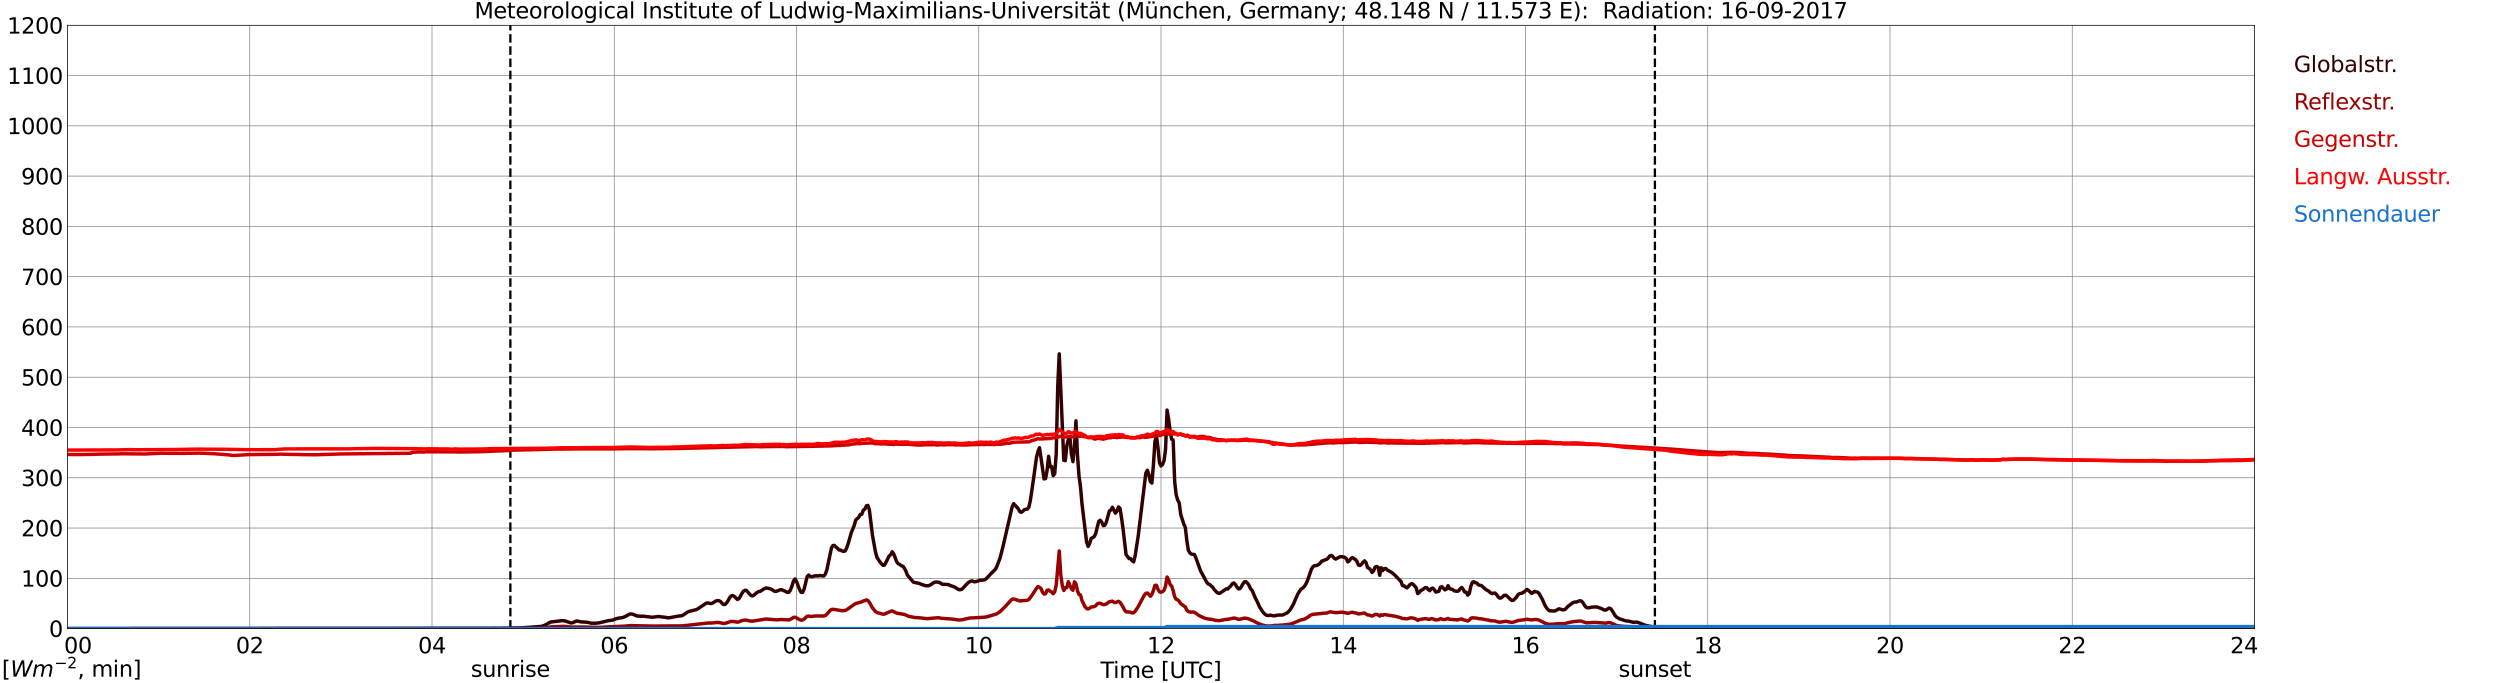 <?xml version="1.0" encoding="utf-8" standalone="no"?>
<!DOCTYPE svg PUBLIC "-//W3C//DTD SVG 1.1//EN"
  "http://www.w3.org/Graphics/SVG/1.1/DTD/svg11.dtd">
<svg xmlns:xlink="http://www.w3.org/1999/xlink" width="1085.4pt" height="296.64pt" viewBox="0 0 1085.4 296.64" xmlns="http://www.w3.org/2000/svg" version="1.1">
 <defs>
  <style type="text/css">*{stroke-linejoin: round; stroke-linecap: butt}</style>
 </defs>
 <g id="figure_1">
  <g id="patch_1">
   <path d="M 0 296.64 
L 1085.4 296.64 
L 1085.4 0 
L 0 0 
z
" style="fill: #ffffff"/>
  </g>
  <g id="axes_1">
   <g id="patch_2">
    <path d="M 29.306 272.909 
L 978.814 272.909 
L 978.814 10.976 
L 29.306 10.976 
z
" style="fill: #ffffff"/>
   </g>
   <g id="patch_3">
    <path d="M 978.814 272.909 
L 978.814 272.909 
L 978.814 10.976 
L 978.814 10.976 
z
" clip-path="url(#pb584cf9546)" style="fill: #d3d3d3; opacity: 0.25; stroke: #d3d3d3; stroke-linejoin: miter"/>
   </g>
   <g id="matplotlib.axis_1">
    <g id="xtick_1">
     <g id="line2d_1">
      <path d="M 29.306 272.909 
L 29.306 10.976 
" clip-path="url(#pb584cf9546)" style="fill: none; stroke: #808080; stroke-width: 0.3; stroke-linecap: square"/>
     </g>
     <g id="line2d_2"/>
     <g id="text_1">
      <!--    00 -->
      <g transform="translate(18.733 283.627) scale(0.095 -0.095)">
       <defs>
        <path id="DejaVuSans-20" transform="scale(0.016)"/>
        <path id="DejaVuSans-30" d="M 2034 4250 
Q 1547 4250 1301 3770 
Q 1056 3291 1056 2328 
Q 1056 1369 1301 889 
Q 1547 409 2034 409 
Q 2525 409 2770 889 
Q 3016 1369 3016 2328 
Q 3016 3291 2770 3770 
Q 2525 4250 2034 4250 
z
M 2034 4750 
Q 2819 4750 3233 4129 
Q 3647 3509 3647 2328 
Q 3647 1150 3233 529 
Q 2819 -91 2034 -91 
Q 1250 -91 836 529 
Q 422 1150 422 2328 
Q 422 3509 836 4129 
Q 1250 4750 2034 4750 
z
" transform="scale(0.016)"/>
       </defs>
       <use xlink:href="#DejaVuSans-20"/>
       <use xlink:href="#DejaVuSans-20" transform="translate(31.787 0)"/>
       <use xlink:href="#DejaVuSans-20" transform="translate(63.574 0)"/>
       <use xlink:href="#DejaVuSans-30" transform="translate(95.361 0)"/>
       <use xlink:href="#DejaVuSans-30" transform="translate(158.984 0)"/>
      </g>
     </g>
    </g>
    <g id="xtick_2">
     <g id="line2d_3">
      <path d="M 108.431 272.909 
L 108.431 10.976 
" clip-path="url(#pb584cf9546)" style="fill: none; stroke: #808080; stroke-width: 0.3; stroke-linecap: square"/>
     </g>
     <g id="line2d_4"/>
     <g id="text_2">
      <!-- 02 -->
      <g transform="translate(102.387 283.627) scale(0.095 -0.095)">
       <defs>
        <path id="DejaVuSans-32" d="M 1228 531 
L 3431 531 
L 3431 0 
L 469 0 
L 469 531 
Q 828 903 1448 1529 
Q 2069 2156 2228 2338 
Q 2531 2678 2651 2914 
Q 2772 3150 2772 3378 
Q 2772 3750 2511 3984 
Q 2250 4219 1831 4219 
Q 1534 4219 1204 4116 
Q 875 4013 500 3803 
L 500 4441 
Q 881 4594 1212 4672 
Q 1544 4750 1819 4750 
Q 2544 4750 2975 4387 
Q 3406 4025 3406 3419 
Q 3406 3131 3298 2873 
Q 3191 2616 2906 2266 
Q 2828 2175 2409 1742 
Q 1991 1309 1228 531 
z
" transform="scale(0.016)"/>
       </defs>
       <use xlink:href="#DejaVuSans-30"/>
       <use xlink:href="#DejaVuSans-32" transform="translate(63.623 0)"/>
      </g>
     </g>
    </g>
    <g id="xtick_3">
     <g id="line2d_5">
      <path d="M 187.557 272.909 
L 187.557 10.976 
" clip-path="url(#pb584cf9546)" style="fill: none; stroke: #808080; stroke-width: 0.3; stroke-linecap: square"/>
     </g>
     <g id="line2d_6"/>
     <g id="text_3">
      <!-- 04 -->
      <g transform="translate(181.513 283.627) scale(0.095 -0.095)">
       <defs>
        <path id="DejaVuSans-34" d="M 2419 4116 
L 825 1625 
L 2419 1625 
L 2419 4116 
z
M 2253 4666 
L 3047 4666 
L 3047 1625 
L 3713 1625 
L 3713 1100 
L 3047 1100 
L 3047 0 
L 2419 0 
L 2419 1100 
L 313 1100 
L 313 1709 
L 2253 4666 
z
" transform="scale(0.016)"/>
       </defs>
       <use xlink:href="#DejaVuSans-30"/>
       <use xlink:href="#DejaVuSans-34" transform="translate(63.623 0)"/>
      </g>
     </g>
    </g>
    <g id="xtick_4">
     <g id="line2d_7">
      <path d="M 266.683 272.909 
L 266.683 10.976 
" clip-path="url(#pb584cf9546)" style="fill: none; stroke: #808080; stroke-width: 0.3; stroke-linecap: square"/>
     </g>
     <g id="line2d_8"/>
     <g id="text_4">
      <!-- 06 -->
      <g transform="translate(260.638 283.627) scale(0.095 -0.095)">
       <defs>
        <path id="DejaVuSans-36" d="M 2113 2584 
Q 1688 2584 1439 2293 
Q 1191 2003 1191 1497 
Q 1191 994 1439 701 
Q 1688 409 2113 409 
Q 2538 409 2786 701 
Q 3034 994 3034 1497 
Q 3034 2003 2786 2293 
Q 2538 2584 2113 2584 
z
M 3366 4563 
L 3366 3988 
Q 3128 4100 2886 4159 
Q 2644 4219 2406 4219 
Q 1781 4219 1451 3797 
Q 1122 3375 1075 2522 
Q 1259 2794 1537 2939 
Q 1816 3084 2150 3084 
Q 2853 3084 3261 2657 
Q 3669 2231 3669 1497 
Q 3669 778 3244 343 
Q 2819 -91 2113 -91 
Q 1303 -91 875 529 
Q 447 1150 447 2328 
Q 447 3434 972 4092 
Q 1497 4750 2381 4750 
Q 2619 4750 2861 4703 
Q 3103 4656 3366 4563 
z
" transform="scale(0.016)"/>
       </defs>
       <use xlink:href="#DejaVuSans-30"/>
       <use xlink:href="#DejaVuSans-36" transform="translate(63.623 0)"/>
      </g>
     </g>
    </g>
    <g id="xtick_5">
     <g id="line2d_9">
      <path d="M 345.808 272.909 
L 345.808 10.976 
" clip-path="url(#pb584cf9546)" style="fill: none; stroke: #808080; stroke-width: 0.3; stroke-linecap: square"/>
     </g>
     <g id="line2d_10"/>
     <g id="text_5">
      <!-- 08 -->
      <g transform="translate(339.764 283.627) scale(0.095 -0.095)">
       <defs>
        <path id="DejaVuSans-38" d="M 2034 2216 
Q 1584 2216 1326 1975 
Q 1069 1734 1069 1313 
Q 1069 891 1326 650 
Q 1584 409 2034 409 
Q 2484 409 2743 651 
Q 3003 894 3003 1313 
Q 3003 1734 2745 1975 
Q 2488 2216 2034 2216 
z
M 1403 2484 
Q 997 2584 770 2862 
Q 544 3141 544 3541 
Q 544 4100 942 4425 
Q 1341 4750 2034 4750 
Q 2731 4750 3128 4425 
Q 3525 4100 3525 3541 
Q 3525 3141 3298 2862 
Q 3072 2584 2669 2484 
Q 3125 2378 3379 2068 
Q 3634 1759 3634 1313 
Q 3634 634 3220 271 
Q 2806 -91 2034 -91 
Q 1263 -91 848 271 
Q 434 634 434 1313 
Q 434 1759 690 2068 
Q 947 2378 1403 2484 
z
M 1172 3481 
Q 1172 3119 1398 2916 
Q 1625 2713 2034 2713 
Q 2441 2713 2670 2916 
Q 2900 3119 2900 3481 
Q 2900 3844 2670 4047 
Q 2441 4250 2034 4250 
Q 1625 4250 1398 4047 
Q 1172 3844 1172 3481 
z
" transform="scale(0.016)"/>
       </defs>
       <use xlink:href="#DejaVuSans-30"/>
       <use xlink:href="#DejaVuSans-38" transform="translate(63.623 0)"/>
      </g>
     </g>
    </g>
    <g id="xtick_6">
     <g id="line2d_11">
      <path d="M 424.934 272.909 
L 424.934 10.976 
" clip-path="url(#pb584cf9546)" style="fill: none; stroke: #808080; stroke-width: 0.3; stroke-linecap: square"/>
     </g>
     <g id="line2d_12"/>
     <g id="text_6">
      <!-- 10 -->
      <g transform="translate(418.89 283.627) scale(0.095 -0.095)">
       <defs>
        <path id="DejaVuSans-31" d="M 794 531 
L 1825 531 
L 1825 4091 
L 703 3866 
L 703 4441 
L 1819 4666 
L 2450 4666 
L 2450 531 
L 3481 531 
L 3481 0 
L 794 0 
L 794 531 
z
" transform="scale(0.016)"/>
       </defs>
       <use xlink:href="#DejaVuSans-31"/>
       <use xlink:href="#DejaVuSans-30" transform="translate(63.623 0)"/>
      </g>
     </g>
    </g>
    <g id="xtick_7">
     <g id="line2d_13">
      <path d="M 504.06 272.909 
L 504.06 10.976 
" clip-path="url(#pb584cf9546)" style="fill: none; stroke: #808080; stroke-width: 0.3; stroke-linecap: square"/>
     </g>
     <g id="line2d_14"/>
     <g id="text_7">
      <!-- 12 -->
      <g transform="translate(498.015 283.627) scale(0.095 -0.095)">
       <use xlink:href="#DejaVuSans-31"/>
       <use xlink:href="#DejaVuSans-32" transform="translate(63.623 0)"/>
      </g>
     </g>
    </g>
    <g id="xtick_8">
     <g id="line2d_15">
      <path d="M 583.185 272.909 
L 583.185 10.976 
" clip-path="url(#pb584cf9546)" style="fill: none; stroke: #808080; stroke-width: 0.3; stroke-linecap: square"/>
     </g>
     <g id="line2d_16"/>
     <g id="text_8">
      <!-- 14 -->
      <g transform="translate(577.141 283.627) scale(0.095 -0.095)">
       <use xlink:href="#DejaVuSans-31"/>
       <use xlink:href="#DejaVuSans-34" transform="translate(63.623 0)"/>
      </g>
     </g>
    </g>
    <g id="xtick_9">
     <g id="line2d_17">
      <path d="M 662.311 272.909 
L 662.311 10.976 
" clip-path="url(#pb584cf9546)" style="fill: none; stroke: #808080; stroke-width: 0.3; stroke-linecap: square"/>
     </g>
     <g id="line2d_18"/>
     <g id="text_9">
      <!-- 16 -->
      <g transform="translate(656.267 283.627) scale(0.095 -0.095)">
       <use xlink:href="#DejaVuSans-31"/>
       <use xlink:href="#DejaVuSans-36" transform="translate(63.623 0)"/>
      </g>
     </g>
    </g>
    <g id="xtick_10">
     <g id="line2d_19">
      <path d="M 741.437 272.909 
L 741.437 10.976 
" clip-path="url(#pb584cf9546)" style="fill: none; stroke: #808080; stroke-width: 0.3; stroke-linecap: square"/>
     </g>
     <g id="line2d_20"/>
     <g id="text_10">
      <!-- 18 -->
      <g transform="translate(735.392 283.627) scale(0.095 -0.095)">
       <use xlink:href="#DejaVuSans-31"/>
       <use xlink:href="#DejaVuSans-38" transform="translate(63.623 0)"/>
      </g>
     </g>
    </g>
    <g id="xtick_11">
     <g id="line2d_21">
      <path d="M 820.562 272.909 
L 820.562 10.976 
" clip-path="url(#pb584cf9546)" style="fill: none; stroke: #808080; stroke-width: 0.3; stroke-linecap: square"/>
     </g>
     <g id="line2d_22"/>
     <g id="text_11">
      <!-- 20 -->
      <g transform="translate(814.518 283.627) scale(0.095 -0.095)">
       <use xlink:href="#DejaVuSans-32"/>
       <use xlink:href="#DejaVuSans-30" transform="translate(63.623 0)"/>
      </g>
     </g>
    </g>
    <g id="xtick_12">
     <g id="line2d_23">
      <path d="M 899.688 272.909 
L 899.688 10.976 
" clip-path="url(#pb584cf9546)" style="fill: none; stroke: #808080; stroke-width: 0.3; stroke-linecap: square"/>
     </g>
     <g id="line2d_24"/>
     <g id="text_12">
      <!-- 22 -->
      <g transform="translate(893.644 283.627) scale(0.095 -0.095)">
       <use xlink:href="#DejaVuSans-32"/>
       <use xlink:href="#DejaVuSans-32" transform="translate(63.623 0)"/>
      </g>
     </g>
    </g>
    <g id="xtick_13">
     <g id="line2d_25">
      <path d="M 978.814 272.909 
L 978.814 10.976 
" clip-path="url(#pb584cf9546)" style="fill: none; stroke: #808080; stroke-width: 0.3; stroke-linecap: square"/>
     </g>
     <g id="line2d_26"/>
     <g id="text_13">
      <!-- 24    -->
      <g transform="translate(968.241 283.627) scale(0.095 -0.095)">
       <use xlink:href="#DejaVuSans-32"/>
       <use xlink:href="#DejaVuSans-34" transform="translate(63.623 0)"/>
       <use xlink:href="#DejaVuSans-20" transform="translate(127.246 0)"/>
       <use xlink:href="#DejaVuSans-20" transform="translate(159.033 0)"/>
       <use xlink:href="#DejaVuSans-20" transform="translate(190.82 0)"/>
      </g>
     </g>
    </g>
    <g id="text_14">
     <!-- Time [UTC] -->
     <g transform="translate(477.806 294.322) scale(0.095 -0.095)">
      <defs>
       <path id="DejaVuSans-54" d="M -19 4666 
L 3928 4666 
L 3928 4134 
L 2272 4134 
L 2272 0 
L 1638 0 
L 1638 4134 
L -19 4134 
L -19 4666 
z
" transform="scale(0.016)"/>
       <path id="DejaVuSans-69" d="M 603 3500 
L 1178 3500 
L 1178 0 
L 603 0 
L 603 3500 
z
M 603 4863 
L 1178 4863 
L 1178 4134 
L 603 4134 
L 603 4863 
z
" transform="scale(0.016)"/>
       <path id="DejaVuSans-6d" d="M 3328 2828 
Q 3544 3216 3844 3400 
Q 4144 3584 4550 3584 
Q 5097 3584 5394 3201 
Q 5691 2819 5691 2113 
L 5691 0 
L 5113 0 
L 5113 2094 
Q 5113 2597 4934 2840 
Q 4756 3084 4391 3084 
Q 3944 3084 3684 2787 
Q 3425 2491 3425 1978 
L 3425 0 
L 2847 0 
L 2847 2094 
Q 2847 2600 2669 2842 
Q 2491 3084 2119 3084 
Q 1678 3084 1418 2786 
Q 1159 2488 1159 1978 
L 1159 0 
L 581 0 
L 581 3500 
L 1159 3500 
L 1159 2956 
Q 1356 3278 1631 3431 
Q 1906 3584 2284 3584 
Q 2666 3584 2933 3390 
Q 3200 3197 3328 2828 
z
" transform="scale(0.016)"/>
       <path id="DejaVuSans-65" d="M 3597 1894 
L 3597 1613 
L 953 1613 
Q 991 1019 1311 708 
Q 1631 397 2203 397 
Q 2534 397 2845 478 
Q 3156 559 3463 722 
L 3463 178 
Q 3153 47 2828 -22 
Q 2503 -91 2169 -91 
Q 1331 -91 842 396 
Q 353 884 353 1716 
Q 353 2575 817 3079 
Q 1281 3584 2069 3584 
Q 2775 3584 3186 3129 
Q 3597 2675 3597 1894 
z
M 3022 2063 
Q 3016 2534 2758 2815 
Q 2500 3097 2075 3097 
Q 1594 3097 1305 2825 
Q 1016 2553 972 2059 
L 3022 2063 
z
" transform="scale(0.016)"/>
       <path id="DejaVuSans-5b" d="M 550 4863 
L 1875 4863 
L 1875 4416 
L 1125 4416 
L 1125 -397 
L 1875 -397 
L 1875 -844 
L 550 -844 
L 550 4863 
z
" transform="scale(0.016)"/>
       <path id="DejaVuSans-55" d="M 556 4666 
L 1191 4666 
L 1191 1831 
Q 1191 1081 1462 751 
Q 1734 422 2344 422 
Q 2950 422 3222 751 
Q 3494 1081 3494 1831 
L 3494 4666 
L 4128 4666 
L 4128 1753 
Q 4128 841 3676 375 
Q 3225 -91 2344 -91 
Q 1459 -91 1007 375 
Q 556 841 556 1753 
L 556 4666 
z
" transform="scale(0.016)"/>
       <path id="DejaVuSans-43" d="M 4122 4306 
L 4122 3641 
Q 3803 3938 3442 4084 
Q 3081 4231 2675 4231 
Q 1875 4231 1450 3742 
Q 1025 3253 1025 2328 
Q 1025 1406 1450 917 
Q 1875 428 2675 428 
Q 3081 428 3442 575 
Q 3803 722 4122 1019 
L 4122 359 
Q 3791 134 3420 21 
Q 3050 -91 2638 -91 
Q 1578 -91 968 557 
Q 359 1206 359 2328 
Q 359 3453 968 4101 
Q 1578 4750 2638 4750 
Q 3056 4750 3426 4639 
Q 3797 4528 4122 4306 
z
" transform="scale(0.016)"/>
       <path id="DejaVuSans-5d" d="M 1947 4863 
L 1947 -844 
L 622 -844 
L 622 -397 
L 1369 -397 
L 1369 4416 
L 622 4416 
L 622 4863 
L 1947 4863 
z
" transform="scale(0.016)"/>
      </defs>
      <use xlink:href="#DejaVuSans-54"/>
      <use xlink:href="#DejaVuSans-69" transform="translate(57.959 0)"/>
      <use xlink:href="#DejaVuSans-6d" transform="translate(85.742 0)"/>
      <use xlink:href="#DejaVuSans-65" transform="translate(183.154 0)"/>
      <use xlink:href="#DejaVuSans-20" transform="translate(244.678 0)"/>
      <use xlink:href="#DejaVuSans-5b" transform="translate(276.465 0)"/>
      <use xlink:href="#DejaVuSans-55" transform="translate(315.479 0)"/>
      <use xlink:href="#DejaVuSans-54" transform="translate(388.672 0)"/>
      <use xlink:href="#DejaVuSans-43" transform="translate(443.881 0)"/>
      <use xlink:href="#DejaVuSans-5d" transform="translate(513.705 0)"/>
     </g>
    </g>
   </g>
   <g id="matplotlib.axis_2">
    <g id="ytick_1">
     <g id="line2d_27">
      <path d="M 29.306 272.909 
L 978.814 272.909 
" clip-path="url(#pb584cf9546)" style="fill: none; stroke: #808080; stroke-width: 0.3; stroke-linecap: square"/>
     </g>
     <g id="line2d_28"/>
     <g id="text_15">
      <!-- 0 -->
      <g transform="translate(21.261 276.518) scale(0.095 -0.095)">
       <use xlink:href="#DejaVuSans-30"/>
      </g>
     </g>
    </g>
    <g id="ytick_2">
     <g id="line2d_29">
      <path d="M 29.306 251.081 
L 978.814 251.081 
" clip-path="url(#pb584cf9546)" style="fill: none; stroke: #808080; stroke-width: 0.3; stroke-linecap: square"/>
     </g>
     <g id="line2d_30"/>
     <g id="text_16">
      <!-- 100 -->
      <g transform="translate(9.173 254.69) scale(0.095 -0.095)">
       <use xlink:href="#DejaVuSans-31"/>
       <use xlink:href="#DejaVuSans-30" transform="translate(63.623 0)"/>
       <use xlink:href="#DejaVuSans-30" transform="translate(127.246 0)"/>
      </g>
     </g>
    </g>
    <g id="ytick_3">
     <g id="line2d_31">
      <path d="M 29.306 229.253 
L 978.814 229.253 
" clip-path="url(#pb584cf9546)" style="fill: none; stroke: #808080; stroke-width: 0.3; stroke-linecap: square"/>
     </g>
     <g id="line2d_32"/>
     <g id="text_17">
      <!-- 200 -->
      <g transform="translate(9.173 232.863) scale(0.095 -0.095)">
       <use xlink:href="#DejaVuSans-32"/>
       <use xlink:href="#DejaVuSans-30" transform="translate(63.623 0)"/>
       <use xlink:href="#DejaVuSans-30" transform="translate(127.246 0)"/>
      </g>
     </g>
    </g>
    <g id="ytick_4">
     <g id="line2d_33">
      <path d="M 29.306 207.426 
L 978.814 207.426 
" clip-path="url(#pb584cf9546)" style="fill: none; stroke: #808080; stroke-width: 0.3; stroke-linecap: square"/>
     </g>
     <g id="line2d_34"/>
     <g id="text_18">
      <!-- 300 -->
      <g transform="translate(9.173 211.035) scale(0.095 -0.095)">
       <defs>
        <path id="DejaVuSans-33" d="M 2597 2516 
Q 3050 2419 3304 2112 
Q 3559 1806 3559 1356 
Q 3559 666 3084 287 
Q 2609 -91 1734 -91 
Q 1441 -91 1130 -33 
Q 819 25 488 141 
L 488 750 
Q 750 597 1062 519 
Q 1375 441 1716 441 
Q 2309 441 2620 675 
Q 2931 909 2931 1356 
Q 2931 1769 2642 2001 
Q 2353 2234 1838 2234 
L 1294 2234 
L 1294 2753 
L 1863 2753 
Q 2328 2753 2575 2939 
Q 2822 3125 2822 3475 
Q 2822 3834 2567 4026 
Q 2313 4219 1838 4219 
Q 1578 4219 1281 4162 
Q 984 4106 628 3988 
L 628 4550 
Q 988 4650 1302 4700 
Q 1616 4750 1894 4750 
Q 2613 4750 3031 4423 
Q 3450 4097 3450 3541 
Q 3450 3153 3228 2886 
Q 3006 2619 2597 2516 
z
" transform="scale(0.016)"/>
       </defs>
       <use xlink:href="#DejaVuSans-33"/>
       <use xlink:href="#DejaVuSans-30" transform="translate(63.623 0)"/>
       <use xlink:href="#DejaVuSans-30" transform="translate(127.246 0)"/>
      </g>
     </g>
    </g>
    <g id="ytick_5">
     <g id="line2d_35">
      <path d="M 29.306 185.598 
L 978.814 185.598 
" clip-path="url(#pb584cf9546)" style="fill: none; stroke: #808080; stroke-width: 0.3; stroke-linecap: square"/>
     </g>
     <g id="line2d_36"/>
     <g id="text_19">
      <!-- 400 -->
      <g transform="translate(9.173 189.207) scale(0.095 -0.095)">
       <use xlink:href="#DejaVuSans-34"/>
       <use xlink:href="#DejaVuSans-30" transform="translate(63.623 0)"/>
       <use xlink:href="#DejaVuSans-30" transform="translate(127.246 0)"/>
      </g>
     </g>
    </g>
    <g id="ytick_6">
     <g id="line2d_37">
      <path d="M 29.306 163.77 
L 978.814 163.77 
" clip-path="url(#pb584cf9546)" style="fill: none; stroke: #808080; stroke-width: 0.3; stroke-linecap: square"/>
     </g>
     <g id="line2d_38"/>
     <g id="text_20">
      <!-- 500 -->
      <g transform="translate(9.173 167.379) scale(0.095 -0.095)">
       <defs>
        <path id="DejaVuSans-35" d="M 691 4666 
L 3169 4666 
L 3169 4134 
L 1269 4134 
L 1269 2991 
Q 1406 3038 1543 3061 
Q 1681 3084 1819 3084 
Q 2600 3084 3056 2656 
Q 3513 2228 3513 1497 
Q 3513 744 3044 326 
Q 2575 -91 1722 -91 
Q 1428 -91 1123 -41 
Q 819 9 494 109 
L 494 744 
Q 775 591 1075 516 
Q 1375 441 1709 441 
Q 2250 441 2565 725 
Q 2881 1009 2881 1497 
Q 2881 1984 2565 2268 
Q 2250 2553 1709 2553 
Q 1456 2553 1204 2497 
Q 953 2441 691 2322 
L 691 4666 
z
" transform="scale(0.016)"/>
       </defs>
       <use xlink:href="#DejaVuSans-35"/>
       <use xlink:href="#DejaVuSans-30" transform="translate(63.623 0)"/>
       <use xlink:href="#DejaVuSans-30" transform="translate(127.246 0)"/>
      </g>
     </g>
    </g>
    <g id="ytick_7">
     <g id="line2d_39">
      <path d="M 29.306 141.942 
L 978.814 141.942 
" clip-path="url(#pb584cf9546)" style="fill: none; stroke: #808080; stroke-width: 0.3; stroke-linecap: square"/>
     </g>
     <g id="line2d_40"/>
     <g id="text_21">
      <!-- 600 -->
      <g transform="translate(9.173 145.551) scale(0.095 -0.095)">
       <use xlink:href="#DejaVuSans-36"/>
       <use xlink:href="#DejaVuSans-30" transform="translate(63.623 0)"/>
       <use xlink:href="#DejaVuSans-30" transform="translate(127.246 0)"/>
      </g>
     </g>
    </g>
    <g id="ytick_8">
     <g id="line2d_41">
      <path d="M 29.306 120.114 
L 978.814 120.114 
" clip-path="url(#pb584cf9546)" style="fill: none; stroke: #808080; stroke-width: 0.3; stroke-linecap: square"/>
     </g>
     <g id="line2d_42"/>
     <g id="text_22">
      <!-- 700 -->
      <g transform="translate(9.173 123.724) scale(0.095 -0.095)">
       <defs>
        <path id="DejaVuSans-37" d="M 525 4666 
L 3525 4666 
L 3525 4397 
L 1831 0 
L 1172 0 
L 2766 4134 
L 525 4134 
L 525 4666 
z
" transform="scale(0.016)"/>
       </defs>
       <use xlink:href="#DejaVuSans-37"/>
       <use xlink:href="#DejaVuSans-30" transform="translate(63.623 0)"/>
       <use xlink:href="#DejaVuSans-30" transform="translate(127.246 0)"/>
      </g>
     </g>
    </g>
    <g id="ytick_9">
     <g id="line2d_43">
      <path d="M 29.306 98.287 
L 978.814 98.287 
" clip-path="url(#pb584cf9546)" style="fill: none; stroke: #808080; stroke-width: 0.3; stroke-linecap: square"/>
     </g>
     <g id="line2d_44"/>
     <g id="text_23">
      <!-- 800 -->
      <g transform="translate(9.173 101.896) scale(0.095 -0.095)">
       <use xlink:href="#DejaVuSans-38"/>
       <use xlink:href="#DejaVuSans-30" transform="translate(63.623 0)"/>
       <use xlink:href="#DejaVuSans-30" transform="translate(127.246 0)"/>
      </g>
     </g>
    </g>
    <g id="ytick_10">
     <g id="line2d_45">
      <path d="M 29.306 76.459 
L 978.814 76.459 
" clip-path="url(#pb584cf9546)" style="fill: none; stroke: #808080; stroke-width: 0.3; stroke-linecap: square"/>
     </g>
     <g id="line2d_46"/>
     <g id="text_24">
      <!-- 900 -->
      <g transform="translate(9.173 80.068) scale(0.095 -0.095)">
       <defs>
        <path id="DejaVuSans-39" d="M 703 97 
L 703 672 
Q 941 559 1184 500 
Q 1428 441 1663 441 
Q 2288 441 2617 861 
Q 2947 1281 2994 2138 
Q 2813 1869 2534 1725 
Q 2256 1581 1919 1581 
Q 1219 1581 811 2004 
Q 403 2428 403 3163 
Q 403 3881 828 4315 
Q 1253 4750 1959 4750 
Q 2769 4750 3195 4129 
Q 3622 3509 3622 2328 
Q 3622 1225 3098 567 
Q 2575 -91 1691 -91 
Q 1453 -91 1209 -44 
Q 966 3 703 97 
z
M 1959 2075 
Q 2384 2075 2632 2365 
Q 2881 2656 2881 3163 
Q 2881 3666 2632 3958 
Q 2384 4250 1959 4250 
Q 1534 4250 1286 3958 
Q 1038 3666 1038 3163 
Q 1038 2656 1286 2365 
Q 1534 2075 1959 2075 
z
" transform="scale(0.016)"/>
       </defs>
       <use xlink:href="#DejaVuSans-39"/>
       <use xlink:href="#DejaVuSans-30" transform="translate(63.623 0)"/>
       <use xlink:href="#DejaVuSans-30" transform="translate(127.246 0)"/>
      </g>
     </g>
    </g>
    <g id="ytick_11">
     <g id="line2d_47">
      <path d="M 29.306 54.631 
L 978.814 54.631 
" clip-path="url(#pb584cf9546)" style="fill: none; stroke: #808080; stroke-width: 0.3; stroke-linecap: square"/>
     </g>
     <g id="line2d_48"/>
     <g id="text_25">
      <!-- 1000 -->
      <g transform="translate(3.128 58.24) scale(0.095 -0.095)">
       <use xlink:href="#DejaVuSans-31"/>
       <use xlink:href="#DejaVuSans-30" transform="translate(63.623 0)"/>
       <use xlink:href="#DejaVuSans-30" transform="translate(127.246 0)"/>
       <use xlink:href="#DejaVuSans-30" transform="translate(190.869 0)"/>
      </g>
     </g>
    </g>
    <g id="ytick_12">
     <g id="line2d_49">
      <path d="M 29.306 32.803 
L 978.814 32.803 
" clip-path="url(#pb584cf9546)" style="fill: none; stroke: #808080; stroke-width: 0.3; stroke-linecap: square"/>
     </g>
     <g id="line2d_50"/>
     <g id="text_26">
      <!-- 1100 -->
      <g transform="translate(3.128 36.413) scale(0.095 -0.095)">
       <use xlink:href="#DejaVuSans-31"/>
       <use xlink:href="#DejaVuSans-31" transform="translate(63.623 0)"/>
       <use xlink:href="#DejaVuSans-30" transform="translate(127.246 0)"/>
       <use xlink:href="#DejaVuSans-30" transform="translate(190.869 0)"/>
      </g>
     </g>
    </g>
    <g id="ytick_13">
     <g id="line2d_51">
      <path d="M 29.306 10.976 
L 978.814 10.976 
" clip-path="url(#pb584cf9546)" style="fill: none; stroke: #808080; stroke-width: 0.3; stroke-linecap: square"/>
     </g>
     <g id="line2d_52"/>
     <g id="text_27">
      <!-- 1200 -->
      <g transform="translate(3.128 14.585) scale(0.095 -0.095)">
       <use xlink:href="#DejaVuSans-31"/>
       <use xlink:href="#DejaVuSans-32" transform="translate(63.623 0)"/>
       <use xlink:href="#DejaVuSans-30" transform="translate(127.246 0)"/>
       <use xlink:href="#DejaVuSans-30" transform="translate(190.869 0)"/>
      </g>
     </g>
    </g>
   </g>
   <g id="line2d_53">
    <path d="M 221.581 272.909 
L 221.581 10.976 
" clip-path="url(#pb584cf9546)" style="fill: none; stroke-dasharray: 3.7,1.6; stroke-dashoffset: 0; stroke: #000000"/>
   </g>
   <g id="line2d_54">
    <path d="M 718.49 272.909 
L 718.49 10.976 
" clip-path="url(#pb584cf9546)" style="fill: none; stroke-dasharray: 3.7,1.6; stroke-dashoffset: 0; stroke: #000000"/>
   </g>
   <g id="line2d_55">
    <path d="M 29.306 272.909 
L 213.273 272.824 
L 214.592 272.78 
L 216.57 272.824 
L 218.548 272.76 
L 221.186 272.739 
L 223.823 272.634 
L 225.801 272.634 
L 235.033 271.957 
L 236.351 271.534 
L 238.989 270.073 
L 244.264 269.438 
L 245.583 269.65 
L 247.561 270.37 
L 248.22 270.475 
L 248.88 270.263 
L 250.198 269.63 
L 250.858 269.672 
L 252.176 269.988 
L 253.495 270.073 
L 254.814 270.137 
L 256.792 270.582 
L 258.77 270.56 
L 260.089 270.412 
L 262.067 269.969 
L 264.045 269.482 
L 266.023 269.229 
L 267.342 268.657 
L 268.661 268.34 
L 269.98 268.17 
L 270.639 268.022 
L 271.958 267.389 
L 273.277 266.668 
L 273.936 266.542 
L 274.595 266.646 
L 276.573 267.43 
L 277.892 267.535 
L 279.211 267.515 
L 283.167 267.98 
L 284.486 267.832 
L 285.805 267.661 
L 289.102 268.043 
L 289.761 268.211 
L 290.42 268.233 
L 293.058 267.747 
L 295.036 267.408 
L 295.696 267.367 
L 296.355 267.196 
L 297.674 266.33 
L 298.333 265.843 
L 298.992 265.505 
L 302.289 264.68 
L 302.949 264.341 
L 306.246 262.122 
L 306.905 261.761 
L 307.564 261.803 
L 308.224 261.995 
L 308.883 262.036 
L 309.543 261.74 
L 310.861 260.895 
L 311.521 260.788 
L 312.18 260.81 
L 312.839 261.189 
L 313.499 261.91 
L 314.158 262.46 
L 314.818 262.397 
L 315.477 261.72 
L 316.136 260.746 
L 316.796 259.456 
L 317.455 258.736 
L 318.114 258.568 
L 318.774 258.906 
L 320.093 260.238 
L 320.752 259.985 
L 321.411 258.97 
L 322.071 257.701 
L 322.73 256.706 
L 323.39 256.283 
L 324.049 256.326 
L 326.027 258.546 
L 326.686 258.716 
L 327.346 258.356 
L 328.665 257.234 
L 329.324 256.876 
L 329.983 256.748 
L 330.643 256.39 
L 331.302 255.861 
L 332.621 255.248 
L 333.94 255.521 
L 334.599 255.691 
L 335.258 256.029 
L 335.918 256.538 
L 336.577 256.748 
L 337.236 256.665 
L 338.555 256.134 
L 339.215 256.008 
L 340.533 256.516 
L 341.852 257.215 
L 342.512 257.108 
L 343.171 256.178 
L 343.83 254.464 
L 344.49 252.286 
L 345.149 251.356 
L 345.808 252.476 
L 347.127 255.925 
L 347.787 257.13 
L 348.446 257.215 
L 349.105 255.776 
L 350.424 250.404 
L 351.083 249.662 
L 351.743 250.234 
L 352.402 250.383 
L 353.721 250.064 
L 354.38 249.959 
L 355.04 250.086 
L 355.699 249.874 
L 357.677 250.064 
L 358.337 249.261 
L 358.996 247.379 
L 360.974 237.904 
L 361.634 236.845 
L 362.293 236.804 
L 362.952 237.565 
L 363.612 238.03 
L 364.271 238.792 
L 364.93 238.792 
L 365.59 239.215 
L 366.249 239.384 
L 366.909 239.215 
L 367.568 237.967 
L 368.227 236.064 
L 369.546 231.41 
L 370.865 228.131 
L 371.524 225.719 
L 372.843 224.6 
L 373.502 223.351 
L 374.162 223.246 
L 374.821 221.448 
L 375.481 221.046 
L 376.14 219.608 
L 376.799 219.437 
L 377.459 221.426 
L 378.777 232.34 
L 380.096 239.637 
L 380.756 242.007 
L 382.074 244.037 
L 383.393 245.476 
L 384.053 245.305 
L 386.031 241.372 
L 386.69 240.822 
L 387.349 239.573 
L 388.009 240.462 
L 389.328 243.93 
L 389.987 244.777 
L 390.646 245.052 
L 391.306 245.644 
L 391.965 245.792 
L 392.624 246.702 
L 393.284 247.885 
L 393.943 249.684 
L 396.581 252.773 
L 399.218 253.323 
L 399.878 253.661 
L 401.856 254.294 
L 403.175 254.316 
L 404.493 253.617 
L 405.153 253.067 
L 405.812 252.792 
L 406.471 252.688 
L 407.79 252.836 
L 409.109 253.661 
L 411.746 253.788 
L 412.406 254.148 
L 414.384 254.825 
L 416.362 256.051 
L 417.022 255.988 
L 417.681 255.776 
L 420.318 252.941 
L 421.637 252.244 
L 422.297 252.264 
L 422.956 252.624 
L 424.275 252.371 
L 425.593 251.862 
L 426.253 251.906 
L 427.572 251.694 
L 428.231 251.186 
L 430.209 249.093 
L 432.187 247.126 
L 432.847 245.792 
L 434.165 242.324 
L 435.484 237.183 
L 439.44 220.009 
L 440.1 218.678 
L 442.078 220.876 
L 442.737 222.124 
L 443.397 222.421 
L 444.056 221.976 
L 444.716 221.299 
L 445.375 221.088 
L 446.034 221.024 
L 446.694 220.199 
L 447.353 217.217 
L 448.672 208.229 
L 449.991 198.583 
L 450.65 196.025 
L 451.309 194.375 
L 453.287 207.932 
L 453.947 207.764 
L 454.606 204.188 
L 455.266 198.118 
L 455.925 202.665 
L 456.584 202.538 
L 457.244 206.493 
L 457.903 205.754 
L 458.563 197.166 
L 459.222 167.745 
L 459.881 153.638 
L 461.859 199.873 
L 462.519 199.98 
L 463.178 193.423 
L 463.838 190.863 
L 464.497 189.743 
L 465.156 197.166 
L 465.816 200.423 
L 466.475 194.226 
L 467.134 182.721 
L 467.794 197.59 
L 468.453 206.62 
L 469.113 211.444 
L 469.772 218.868 
L 471.75 235.28 
L 472.409 237.247 
L 473.069 236.02 
L 473.728 233.778 
L 475.047 233.016 
L 475.706 231.643 
L 477.025 226.333 
L 477.685 225.89 
L 478.344 226.734 
L 479.003 228.236 
L 479.663 228.027 
L 480.322 226.671 
L 481.641 221.849 
L 482.3 221.426 
L 482.96 220.221 
L 484.278 222.801 
L 484.938 221.827 
L 485.597 220.094 
L 486.256 220.708 
L 486.916 224.768 
L 487.575 229.592 
L 488.894 240.781 
L 490.213 242.535 
L 490.872 242.514 
L 491.532 243.465 
L 492.191 243.93 
L 492.85 241.182 
L 494.169 232.637 
L 497.466 205.457 
L 498.125 204.167 
L 498.785 206.007 
L 499.444 209.117 
L 500.103 209.709 
L 500.763 201.84 
L 501.422 191.71 
L 502.082 189.319 
L 502.741 194.311 
L 503.4 200.847 
L 504.06 202.285 
L 504.719 201.713 
L 505.379 200 
L 506.038 195.136 
L 506.697 178.045 
L 507.357 181.874 
L 508.016 187.163 
L 508.675 190.716 
L 509.335 191.033 
L 509.994 209.054 
L 510.654 214.891 
L 511.313 217.132 
L 511.972 218.381 
L 512.632 223.436 
L 513.95 227.496 
L 514.61 228.998 
L 515.269 234.625 
L 515.929 238.919 
L 516.588 239.997 
L 517.247 240.588 
L 518.566 240.759 
L 519.226 242.239 
L 521.204 247.759 
L 523.841 252.646 
L 524.501 253.513 
L 525.16 253.766 
L 526.479 254.907 
L 527.138 255.944 
L 528.457 257.298 
L 529.116 257.616 
L 529.776 257.468 
L 532.413 255.65 
L 533.073 255.713 
L 533.732 254.951 
L 534.391 254.379 
L 535.051 253.364 
L 535.71 253.111 
L 536.369 253.788 
L 537.029 254.866 
L 537.688 255.669 
L 538.348 255.564 
L 539.007 254.613 
L 539.666 253.406 
L 540.326 252.602 
L 540.985 252.583 
L 541.644 253.196 
L 542.304 254.211 
L 542.963 255.628 
L 543.623 256.326 
L 544.941 259.476 
L 545.601 260.705 
L 546.919 263.601 
L 548.238 265.612 
L 548.898 266.393 
L 549.557 266.985 
L 550.216 267.196 
L 550.876 267.24 
L 551.535 267.07 
L 552.854 267.345 
L 553.513 267.367 
L 554.173 267.133 
L 555.491 267.007 
L 556.81 267.028 
L 558.788 266.118 
L 559.448 265.527 
L 560.107 264.765 
L 561.426 262.586 
L 563.404 257.996 
L 564.723 255.881 
L 565.382 255.479 
L 566.042 254.907 
L 566.701 254.019 
L 567.36 252.751 
L 568.02 251.081 
L 569.338 247.189 
L 569.998 246.045 
L 570.657 245.602 
L 571.317 245.58 
L 571.976 245.369 
L 572.635 245.03 
L 573.954 243.529 
L 574.613 243.402 
L 575.273 243.064 
L 575.932 242.874 
L 576.592 242.365 
L 577.251 241.414 
L 577.91 241.138 
L 578.57 241.52 
L 579.229 242.346 
L 579.889 242.725 
L 581.867 241.689 
L 582.526 241.689 
L 583.845 241.964 
L 584.504 242.557 
L 585.164 243.952 
L 585.823 243.509 
L 586.482 242.535 
L 587.142 242.071 
L 588.46 242.915 
L 589.12 243.74 
L 589.779 245.286 
L 590.439 245.517 
L 591.098 245.03 
L 591.757 244.101 
L 592.417 243.509 
L 593.076 244.227 
L 593.736 246.427 
L 594.395 246.722 
L 595.054 247.464 
L 595.714 248.521 
L 596.373 247.781 
L 597.032 246.194 
L 597.692 245.919 
L 598.351 246.32 
L 599.011 249.769 
L 599.67 246.512 
L 600.329 247.717 
L 600.989 246.87 
L 601.648 246.829 
L 602.307 247.484 
L 604.286 248.562 
L 605.604 249.726 
L 608.242 252.434 
L 608.901 254.253 
L 609.561 254.316 
L 610.22 254.888 
L 610.879 255.226 
L 612.198 253.788 
L 612.858 253.406 
L 613.517 253.639 
L 614.836 255.182 
L 615.495 257.68 
L 616.154 257.278 
L 616.814 256.368 
L 617.473 256.115 
L 618.792 255.1 
L 619.451 255.163 
L 620.111 255.988 
L 620.77 256.453 
L 621.429 255.501 
L 622.089 255.353 
L 622.748 256.051 
L 623.408 257.066 
L 624.726 256.665 
L 625.386 254.907 
L 626.045 254.761 
L 627.364 256.093 
L 628.023 255.733 
L 628.683 254.274 
L 629.342 255.564 
L 630.661 255.925 
L 631.32 256.516 
L 632.639 256.728 
L 633.298 256.516 
L 633.958 255.586 
L 634.617 255.036 
L 635.276 255.925 
L 635.936 257.023 
L 636.595 257.13 
L 637.255 258.398 
L 637.914 257.616 
L 638.573 254.549 
L 639.233 252.814 
L 639.892 252.561 
L 640.552 252.984 
L 641.211 253.133 
L 641.87 253.936 
L 643.189 254.253 
L 645.167 256.008 
L 645.827 256.326 
L 646.486 256.791 
L 647.145 257.405 
L 647.805 257.743 
L 648.464 257.509 
L 649.123 257.49 
L 649.783 258.186 
L 650.442 259.159 
L 651.102 259.688 
L 651.761 259.583 
L 653.08 258.441 
L 653.739 258.42 
L 654.399 258.863 
L 655.717 260.196 
L 656.377 260.683 
L 657.036 260.62 
L 658.355 259.308 
L 659.014 258.23 
L 659.674 257.765 
L 660.992 257.446 
L 661.652 257.003 
L 662.97 255.925 
L 663.63 256.326 
L 664.949 257.636 
L 666.267 256.769 
L 666.927 256.981 
L 667.586 257.066 
L 668.246 257.743 
L 669.564 260.111 
L 670.883 263.051 
L 671.542 264.047 
L 672.202 264.828 
L 672.861 265.188 
L 674.839 265.293 
L 675.499 265.062 
L 676.817 264.32 
L 677.477 264.448 
L 678.136 264.723 
L 678.796 264.787 
L 679.455 264.616 
L 680.774 263.241 
L 682.092 262.248 
L 682.752 261.74 
L 683.411 261.445 
L 684.73 261.296 
L 685.389 260.958 
L 686.049 260.81 
L 686.708 261.063 
L 687.368 261.825 
L 688.027 262.947 
L 688.686 263.687 
L 689.346 263.898 
L 690.005 263.835 
L 691.324 263.56 
L 693.302 263.516 
L 695.28 264.215 
L 696.599 264.891 
L 697.258 264.85 
L 698.577 264.003 
L 699.236 264.193 
L 699.896 265.062 
L 701.215 267.24 
L 701.874 267.958 
L 703.193 268.698 
L 705.83 269.545 
L 707.149 269.694 
L 709.127 270.18 
L 710.446 270.095 
L 711.105 270.2 
L 713.083 270.984 
L 714.402 271.49 
L 719.677 272.59 
L 725.612 272.909 
L 978.154 272.909 
L 978.154 272.909 
" clip-path="url(#pb584cf9546)" style="fill: none; stroke: #330000; stroke-width: 1.5; stroke-linecap: square"/>
   </g>
   <g id="line2d_56">
    <path d="M 29.306 272.909 
L 232.395 272.806 
L 236.351 272.594 
L 238.989 272.193 
L 241.626 272.047 
L 244.923 271.94 
L 248.22 272.256 
L 252.836 272.215 
L 260.089 272.385 
L 262.067 272.256 
L 264.045 272.151 
L 271.298 271.835 
L 273.936 271.579 
L 275.255 271.643 
L 283.167 271.813 
L 296.355 271.728 
L 303.608 270.903 
L 307.564 270.479 
L 308.883 270.501 
L 311.521 270.226 
L 312.839 270.416 
L 314.158 270.691 
L 314.818 270.628 
L 317.455 269.783 
L 318.774 269.888 
L 320.093 270.121 
L 320.752 270.014 
L 322.071 269.445 
L 323.39 269.211 
L 324.049 269.253 
L 325.368 269.571 
L 326.686 269.676 
L 332.621 268.746 
L 337.236 269.126 
L 339.215 268.958 
L 342.512 269.17 
L 343.83 268.513 
L 344.49 268.048 
L 345.149 267.984 
L 345.808 268.259 
L 347.127 269.021 
L 347.787 269.253 
L 348.446 269.189 
L 349.105 268.788 
L 350.424 267.541 
L 351.083 267.498 
L 351.743 267.624 
L 352.402 267.624 
L 353.721 267.456 
L 357.677 267.434 
L 358.337 267.203 
L 358.996 266.673 
L 360.315 265.108 
L 360.974 264.621 
L 361.634 264.538 
L 362.952 264.706 
L 365.59 265.171 
L 366.909 265.044 
L 367.568 264.75 
L 370.865 262.423 
L 371.524 262.021 
L 372.843 261.681 
L 373.502 261.427 
L 374.162 261.301 
L 374.821 260.899 
L 375.481 260.773 
L 376.14 260.434 
L 376.799 260.687 
L 377.459 261.534 
L 378.777 263.903 
L 380.096 265.509 
L 380.756 265.933 
L 383.393 266.673 
L 384.053 266.59 
L 386.031 265.679 
L 387.349 265.215 
L 389.328 266.208 
L 392.624 266.758 
L 394.603 267.624 
L 397.24 268.111 
L 398.559 268.155 
L 402.515 268.598 
L 404.493 268.43 
L 407.131 268.196 
L 407.79 268.238 
L 408.45 268.408 
L 413.725 268.81 
L 416.362 269.189 
L 417.681 269.085 
L 420.978 268.323 
L 422.297 268.259 
L 423.615 268.196 
L 427.572 267.963 
L 428.89 267.688 
L 432.847 266.483 
L 434.165 265.553 
L 436.144 263.628 
L 437.462 262.231 
L 438.781 260.751 
L 439.44 260.159 
L 440.1 260.033 
L 442.737 260.899 
L 446.034 260.602 
L 446.694 260.286 
L 448.012 258.509 
L 449.991 255.464 
L 450.65 254.659 
L 451.309 254.977 
L 451.969 255.527 
L 452.628 257.092 
L 453.287 257.937 
L 453.947 257.769 
L 454.606 256.267 
L 455.266 256.141 
L 455.925 256.669 
L 456.584 256.985 
L 457.244 257.769 
L 457.903 256.944 
L 458.563 254.067 
L 459.881 239.22 
L 460.541 249.54 
L 461.2 254.237 
L 461.859 256.352 
L 462.519 255.104 
L 463.178 255.126 
L 463.838 252.543 
L 465.156 255.654 
L 465.816 256.267 
L 466.475 252.587 
L 467.134 253.412 
L 467.794 256.521 
L 468.453 258.107 
L 469.113 258.319 
L 469.772 260.792 
L 471.091 263.438 
L 471.75 264.178 
L 472.409 264.409 
L 473.069 264.051 
L 473.728 263.564 
L 475.047 263.353 
L 475.706 263.014 
L 476.366 262.189 
L 477.025 261.936 
L 477.685 261.956 
L 479.003 262.528 
L 479.663 262.442 
L 480.322 262.211 
L 481.641 261.237 
L 482.96 261.004 
L 483.619 261.491 
L 484.278 261.639 
L 485.597 261.067 
L 486.256 261.471 
L 487.575 263.479 
L 488.235 264.876 
L 488.894 265.616 
L 490.872 265.784 
L 491.532 266.144 
L 492.191 266.04 
L 492.85 265.363 
L 494.169 263.353 
L 496.807 258.404 
L 497.466 257.599 
L 498.125 257.472 
L 498.785 258.044 
L 499.444 258.869 
L 500.103 258.064 
L 500.763 256.352 
L 501.422 254.13 
L 502.082 254.109 
L 502.741 255.844 
L 503.4 256.966 
L 504.06 257.134 
L 504.719 256.859 
L 505.379 256.289 
L 506.038 254.384 
L 506.697 250.514 
L 507.357 251.721 
L 508.016 253.792 
L 508.675 254.427 
L 509.335 256.416 
L 509.994 259.122 
L 510.654 260.179 
L 511.313 260.412 
L 511.972 261.067 
L 512.632 262.104 
L 514.61 263.479 
L 515.269 264.896 
L 515.929 265.553 
L 517.247 265.784 
L 517.907 265.701 
L 518.566 265.848 
L 519.226 266.249 
L 520.544 267.223 
L 522.522 268.174 
L 523.182 268.449 
L 525.16 268.851 
L 525.819 268.851 
L 527.797 269.338 
L 529.116 269.464 
L 531.094 269.17 
L 531.754 268.978 
L 533.073 268.873 
L 535.71 268.323 
L 536.369 268.449 
L 537.688 268.895 
L 538.348 268.831 
L 540.326 268.345 
L 541.644 268.535 
L 544.282 269.613 
L 545.601 270.333 
L 547.579 271.222 
L 548.898 271.579 
L 550.216 271.791 
L 551.535 271.791 
L 553.513 271.516 
L 554.832 271.516 
L 556.81 271.368 
L 560.107 271.01 
L 561.426 270.564 
L 564.723 269.17 
L 566.042 268.873 
L 566.701 268.639 
L 568.02 267.836 
L 568.679 267.286 
L 569.338 266.928 
L 569.998 266.716 
L 573.295 266.398 
L 574.613 266.23 
L 575.932 266.186 
L 577.251 265.701 
L 577.91 265.658 
L 579.889 266.018 
L 582.526 265.765 
L 584.504 266.103 
L 585.164 266.315 
L 586.482 265.911 
L 587.142 265.828 
L 589.12 266.271 
L 589.779 266.546 
L 591.098 266.398 
L 591.757 266.208 
L 592.417 266.144 
L 593.736 267.011 
L 594.395 267.011 
L 595.054 267.308 
L 595.714 267.478 
L 597.032 266.78 
L 597.692 266.758 
L 598.351 266.969 
L 599.011 267.478 
L 599.67 266.884 
L 600.329 267.138 
L 600.989 266.843 
L 601.648 266.884 
L 602.967 267.138 
L 605.604 267.52 
L 608.242 268.218 
L 608.901 268.576 
L 609.561 268.535 
L 610.879 268.705 
L 612.198 268.301 
L 612.858 268.238 
L 614.176 268.513 
L 614.836 268.831 
L 615.495 269.338 
L 616.154 269.021 
L 617.473 268.768 
L 618.792 268.598 
L 619.451 268.661 
L 620.111 268.914 
L 620.77 268.831 
L 621.429 268.576 
L 622.089 268.683 
L 623.408 269.189 
L 624.726 268.999 
L 625.386 268.576 
L 626.705 268.978 
L 627.364 268.978 
L 628.683 268.493 
L 629.342 268.914 
L 630.661 268.914 
L 631.32 269.063 
L 631.98 269.043 
L 632.639 269.148 
L 634.617 268.705 
L 635.276 269.085 
L 636.595 269.401 
L 637.255 269.613 
L 637.914 269.189 
L 638.573 268.43 
L 639.233 268.218 
L 641.211 268.386 
L 641.87 268.576 
L 643.189 268.683 
L 645.167 269.063 
L 646.486 269.296 
L 647.145 269.508 
L 648.464 269.571 
L 649.123 269.613 
L 650.442 270.036 
L 651.102 270.141 
L 653.739 269.739 
L 656.377 270.226 
L 657.036 270.121 
L 659.014 269.423 
L 661.652 269.085 
L 662.311 268.895 
L 662.97 268.851 
L 664.949 269.17 
L 666.267 268.936 
L 667.586 269.021 
L 668.905 269.55 
L 670.224 270.289 
L 670.883 270.628 
L 672.202 270.988 
L 674.18 271.01 
L 675.499 270.861 
L 676.817 270.754 
L 679.455 270.735 
L 680.774 270.333 
L 683.411 269.846 
L 685.389 269.676 
L 686.049 269.613 
L 686.708 269.739 
L 688.686 270.396 
L 690.005 270.353 
L 691.324 270.27 
L 692.643 270.226 
L 697.258 270.564 
L 697.918 270.353 
L 698.577 270.289 
L 699.236 270.396 
L 701.874 271.579 
L 703.852 271.855 
L 705.83 272.003 
L 707.808 272.066 
L 709.127 272.173 
L 710.446 272.11 
L 711.765 272.193 
L 717.04 272.723 
L 717.699 272.909 
L 978.154 272.909 
L 978.154 272.909 
" clip-path="url(#pb584cf9546)" style="fill: none; stroke: #990000; stroke-width: 1.5; stroke-linecap: square"/>
   </g>
   <g id="line2d_57">
    <path d="M 29.306 197.317 
L 31.943 197.339 
L 35.9 197.33 
L 41.175 197.239 
L 43.153 197.175 
L 47.768 197.101 
L 51.065 197.084 
L 53.043 197.007 
L 62.934 197.103 
L 70.187 196.771 
L 71.506 196.8 
L 78.1 196.835 
L 86.672 196.741 
L 89.309 196.822 
L 91.947 196.955 
L 93.266 197.009 
L 97.881 197.387 
L 99.2 197.476 
L 101.178 197.771 
L 105.794 197.494 
L 108.431 197.33 
L 111.069 197.339 
L 120.3 197.247 
L 121.619 197.166 
L 123.597 197.225 
L 128.872 197.319 
L 130.85 197.376 
L 133.488 197.411 
L 137.444 197.428 
L 147.994 197.092 
L 150.632 197.055 
L 178.326 196.791 
L 178.985 196.413 
L 181.623 196.206 
L 184.26 196.272 
L 184.92 196.143 
L 197.448 196.195 
L 200.085 196.241 
L 204.701 196.169 
L 208.657 196.112 
L 221.186 195.593 
L 222.504 195.431 
L 234.373 195.169 
L 237.011 195.095 
L 240.308 194.997 
L 253.495 194.877 
L 267.342 194.868 
L 271.958 194.796 
L 278.552 194.796 
L 282.508 194.833 
L 293.717 194.735 
L 300.311 194.576 
L 328.665 193.875 
L 329.983 193.977 
L 331.961 193.921 
L 339.215 193.831 
L 340.533 193.853 
L 341.193 193.951 
L 351.743 193.781 
L 360.315 193.6 
L 364.271 193.373 
L 364.93 193.368 
L 365.59 193.246 
L 366.909 193.277 
L 367.568 193.109 
L 368.227 193.183 
L 370.206 192.777 
L 371.524 192.65 
L 372.184 192.591 
L 373.502 192.644 
L 374.162 192.498 
L 375.481 192.43 
L 377.459 192.329 
L 378.777 192.332 
L 380.096 192.631 
L 380.756 192.598 
L 382.734 192.753 
L 383.393 192.683 
L 386.69 192.877 
L 387.349 192.866 
L 388.009 192.995 
L 388.668 192.81 
L 389.987 192.858 
L 392.624 192.914 
L 393.943 192.858 
L 396.581 193.078 
L 397.899 193.187 
L 398.559 193.259 
L 399.218 193.159 
L 399.878 193.244 
L 401.196 193.113 
L 403.175 193.093 
L 405.812 193.069 
L 407.131 193.24 
L 407.79 193.067 
L 409.109 193.091 
L 409.768 193.152 
L 411.087 193.061 
L 412.406 193.065 
L 413.725 193.052 
L 415.043 193.187 
L 415.703 193.1 
L 417.022 193.174 
L 418.34 193.155 
L 419 193.229 
L 421.637 193.056 
L 425.593 192.982 
L 426.253 192.934 
L 426.912 193.015 
L 428.231 192.954 
L 430.869 192.919 
L 431.528 193.032 
L 432.847 192.84 
L 434.825 192.847 
L 437.462 192.419 
L 438.122 192.495 
L 439.44 192.148 
L 440.1 192 
L 445.375 191.867 
L 446.034 191.806 
L 446.694 191.862 
L 448.012 191.26 
L 448.672 191.07 
L 449.331 190.996 
L 449.991 190.662 
L 450.65 190.457 
L 451.309 190.599 
L 455.925 190.371 
L 456.584 190.164 
L 457.903 190.066 
L 458.563 189.852 
L 459.222 189.837 
L 460.541 189.328 
L 461.2 189.85 
L 461.859 189.845 
L 462.519 189.695 
L 463.178 189.754 
L 464.497 189.387 
L 465.156 189.629 
L 465.816 189.684 
L 466.475 189.459 
L 467.134 189.057 
L 467.794 189.359 
L 468.453 189.511 
L 469.113 189.271 
L 469.772 189.293 
L 470.431 189.594 
L 471.091 189.522 
L 472.409 190.044 
L 473.728 190.016 
L 474.388 190.14 
L 475.047 190.579 
L 475.706 190.633 
L 476.366 190.223 
L 479.003 190.666 
L 480.981 190.158 
L 481.641 190.048 
L 482.3 190.07 
L 482.96 189.745 
L 483.619 189.869 
L 484.278 189.817 
L 484.938 190.018 
L 485.597 189.837 
L 486.256 189.835 
L 487.575 189.658 
L 488.235 189.845 
L 490.213 189.948 
L 490.872 190.125 
L 492.85 190.144 
L 494.169 189.955 
L 494.828 190.062 
L 496.147 189.629 
L 496.807 189.85 
L 497.466 189.898 
L 500.763 189.332 
L 501.422 189.391 
L 502.082 188.839 
L 502.741 188.861 
L 503.4 189.097 
L 504.06 188.916 
L 504.719 188.555 
L 505.379 188.71 
L 506.697 188.088 
L 507.357 188.422 
L 508.016 188.603 
L 508.675 188.621 
L 509.335 188.263 
L 509.994 188.435 
L 510.654 188.455 
L 511.313 188.787 
L 511.972 188.518 
L 512.632 188.448 
L 513.291 188.865 
L 513.95 188.916 
L 514.61 189.308 
L 515.269 188.931 
L 515.929 189.099 
L 516.588 189.738 
L 517.247 189.411 
L 517.907 189.562 
L 518.566 189.407 
L 519.885 189.841 
L 520.544 189.559 
L 522.522 189.477 
L 523.841 189.85 
L 524.501 189.933 
L 525.16 189.902 
L 525.819 190.131 
L 526.479 190.533 
L 527.138 190.52 
L 529.116 190.928 
L 529.776 190.902 
L 532.413 191.264 
L 533.073 191.133 
L 536.369 191.199 
L 537.029 191.286 
L 540.985 191.081 
L 541.644 191.144 
L 542.304 191.336 
L 542.963 191.146 
L 543.623 191.304 
L 544.941 191.269 
L 545.601 191.4 
L 546.26 191.38 
L 546.919 191.555 
L 549.557 191.627 
L 550.216 191.744 
L 550.876 191.718 
L 551.535 192.1 
L 552.195 192.019 
L 552.854 192.423 
L 553.513 192.288 
L 560.107 193.248 
L 565.382 193.131 
L 566.042 193.2 
L 568.02 192.984 
L 569.338 192.943 
L 570.657 192.803 
L 574.613 192.43 
L 575.932 192.319 
L 577.251 192.255 
L 577.91 192.214 
L 578.57 192.336 
L 581.867 192.074 
L 582.526 192.194 
L 583.845 192.122 
L 585.823 192.057 
L 586.482 191.961 
L 587.801 191.947 
L 589.12 191.873 
L 589.779 192.111 
L 593.076 191.987 
L 598.351 192.133 
L 599.011 192.295 
L 600.989 192.183 
L 602.967 192.369 
L 604.286 192.286 
L 605.604 192.343 
L 618.792 192.458 
L 619.451 192.362 
L 620.77 192.408 
L 621.429 192.312 
L 622.748 192.336 
L 626.705 192.122 
L 627.364 192.279 
L 634.617 192.126 
L 635.276 192.327 
L 640.552 192.177 
L 642.53 192.194 
L 643.848 192.288 
L 661.652 192.552 
L 665.608 192.452 
L 674.18 192.517 
L 675.499 192.607 
L 677.477 192.594 
L 678.796 192.727 
L 680.774 192.74 
L 686.049 192.801 
L 687.368 192.842 
L 689.346 192.967 
L 693.961 193.01 
L 696.599 193.266 
L 703.193 193.611 
L 721.655 194.722 
L 725.612 194.977 
L 740.777 196.151 
L 742.756 196.263 
L 745.393 196.446 
L 748.031 196.485 
L 751.987 196.376 
L 753.306 196.4 
L 754.624 196.446 
L 755.284 196.553 
L 755.943 196.52 
L 758.581 196.758 
L 761.878 196.85 
L 765.174 197.036 
L 767.153 197.118 
L 769.131 197.219 
L 775.065 197.599 
L 776.384 197.749 
L 780.34 197.891 
L 782.318 197.941 
L 793.528 198.483 
L 794.187 198.483 
L 795.506 198.64 
L 797.484 198.62 
L 799.462 198.697 
L 804.078 198.928 
L 805.397 198.884 
L 806.715 198.959 
L 808.034 198.865 
L 825.837 198.974 
L 827.156 199.076 
L 829.794 199.015 
L 831.772 199.114 
L 837.047 199.238 
L 840.344 199.367 
L 842.322 199.495 
L 843.641 199.419 
L 847.597 199.533 
L 850.894 199.69 
L 852.872 199.757 
L 856.169 199.655 
L 857.488 199.768 
L 858.806 199.792 
L 860.125 199.701 
L 861.444 199.659 
L 862.103 199.757 
L 866.719 199.725 
L 868.697 199.655 
L 869.357 199.415 
L 871.335 199.526 
L 871.994 199.413 
L 872.653 199.465 
L 874.632 199.325 
L 875.95 199.347 
L 877.269 199.358 
L 878.588 199.282 
L 879.247 199.384 
L 879.907 199.299 
L 882.544 199.349 
L 883.863 199.415 
L 887.16 199.511 
L 889.797 199.598 
L 893.754 199.661 
L 895.732 199.666 
L 900.347 199.757 
L 901.666 199.712 
L 902.985 199.742 
L 904.963 199.825 
L 911.557 199.888 
L 915.513 199.963 
L 916.832 199.95 
L 921.448 200.083 
L 938.592 200.166 
L 940.57 200.286 
L 943.207 200.262 
L 957.054 200.22 
L 959.032 200.054 
L 960.351 200.109 
L 963.648 200.004 
L 964.967 199.991 
L 968.264 199.995 
L 971.561 199.923 
L 973.539 199.926 
L 975.517 199.834 
L 976.836 199.736 
L 978.154 199.674 
L 978.154 199.674 
" clip-path="url(#pb584cf9546)" style="fill: none; stroke: #cc0000; stroke-width: 1.5; stroke-linecap: square"/>
   </g>
   <g id="line2d_58">
    <path d="M 29.306 195.414 
L 51.065 195.329 
L 56.34 195.193 
L 58.319 195.261 
L 74.803 195.167 
L 76.122 195.152 
L 84.034 195.01 
L 85.353 194.982 
L 93.266 195.04 
L 95.244 195.056 
L 97.222 195.064 
L 106.453 195.211 
L 110.41 195.239 
L 118.982 195.237 
L 123.597 194.899 
L 126.894 194.894 
L 151.951 194.868 
L 153.269 194.82 
L 157.226 194.755 
L 158.544 194.744 
L 161.841 194.693 
L 163.819 194.663 
L 179.645 194.796 
L 182.282 194.851 
L 182.941 194.809 
L 183.601 194.901 
L 187.557 194.831 
L 191.513 194.909 
L 193.492 194.892 
L 196.788 195.008 
L 197.448 194.883 
L 199.426 194.988 
L 204.701 194.964 
L 209.976 194.912 
L 213.273 194.776 
L 237.011 194.608 
L 239.648 194.534 
L 242.945 194.431 
L 244.264 194.388 
L 246.901 194.39 
L 250.858 194.403 
L 253.495 194.346 
L 255.473 194.331 
L 265.364 194.29 
L 272.617 194.089 
L 273.936 194.047 
L 281.189 194.242 
L 289.761 194.183 
L 308.883 193.521 
L 309.543 193.657 
L 311.521 193.552 
L 312.839 193.43 
L 314.158 193.395 
L 314.818 193.475 
L 319.433 193.272 
L 320.093 193.388 
L 322.73 193.113 
L 323.39 192.976 
L 329.324 193.196 
L 329.983 193.237 
L 330.643 193.039 
L 333.94 192.976 
L 336.577 192.904 
L 337.896 192.943 
L 338.555 192.875 
L 339.215 193.069 
L 340.533 193.008 
L 341.193 193.148 
L 345.808 192.838 
L 346.468 192.997 
L 347.787 192.917 
L 352.402 192.884 
L 353.721 192.845 
L 355.04 192.537 
L 357.018 192.72 
L 358.337 192.631 
L 359.655 192.69 
L 362.293 192.041 
L 363.612 192.006 
L 364.93 192.098 
L 366.249 191.952 
L 366.909 191.987 
L 369.546 191.304 
L 370.206 191.127 
L 370.865 191.133 
L 371.524 190.959 
L 372.184 191.175 
L 373.502 191.227 
L 374.162 190.869 
L 375.481 191.033 
L 376.14 190.738 
L 376.799 190.585 
L 377.459 190.638 
L 378.118 190.917 
L 378.777 191.338 
L 379.437 191.611 
L 380.096 191.701 
L 380.756 191.668 
L 381.415 191.86 
L 382.074 191.773 
L 382.734 191.865 
L 384.053 191.718 
L 385.371 191.827 
L 386.69 191.862 
L 388.009 191.917 
L 388.668 191.773 
L 389.328 191.777 
L 389.987 192.011 
L 391.306 191.908 
L 391.965 191.969 
L 392.624 191.834 
L 393.284 191.947 
L 393.943 191.865 
L 395.262 192.264 
L 395.921 192.316 
L 397.24 192.29 
L 399.218 192.314 
L 400.537 192.196 
L 401.856 192.244 
L 403.175 192.078 
L 403.834 192.168 
L 404.493 192.048 
L 406.471 192.303 
L 407.79 192.305 
L 408.45 192.266 
L 409.109 192.373 
L 412.406 192.281 
L 413.065 192.388 
L 414.384 192.327 
L 417.022 192.624 
L 420.978 192.246 
L 421.637 192.421 
L 424.275 192.181 
L 424.934 192 
L 426.253 191.963 
L 427.572 192.07 
L 428.231 191.98 
L 428.89 192.122 
L 430.209 191.93 
L 431.528 192.314 
L 432.187 192.037 
L 432.847 191.91 
L 433.506 192.011 
L 436.144 191.046 
L 436.803 191.098 
L 437.462 190.854 
L 438.781 190.574 
L 439.44 190.223 
L 440.1 190.245 
L 440.759 190.066 
L 441.419 190.258 
L 442.078 190.105 
L 443.397 190.409 
L 445.375 189.856 
L 446.034 189.965 
L 446.694 189.769 
L 447.353 189.426 
L 448.012 189.25 
L 448.672 189.25 
L 449.331 188.754 
L 449.991 188.462 
L 450.65 188.68 
L 451.309 188.398 
L 452.628 189.012 
L 453.287 188.913 
L 454.606 188.601 
L 455.266 188.782 
L 455.925 188.595 
L 457.244 188.518 
L 457.903 188.416 
L 458.563 188.119 
L 459.881 186.499 
L 460.541 186.792 
L 461.2 187.543 
L 461.859 187.984 
L 462.519 188.256 
L 463.178 188.082 
L 463.838 187.423 
L 465.156 188.042 
L 465.816 187.992 
L 466.475 187.492 
L 467.134 187.261 
L 468.453 188.392 
L 469.113 188.108 
L 470.431 188.791 
L 471.091 188.994 
L 471.75 189.725 
L 472.409 189.874 
L 473.728 189.614 
L 474.388 189.782 
L 475.706 189.66 
L 476.366 189.503 
L 477.685 189.455 
L 479.663 189.629 
L 480.322 189.236 
L 482.3 188.948 
L 482.96 188.835 
L 483.619 188.876 
L 484.278 188.719 
L 484.938 189.108 
L 485.597 188.61 
L 486.256 188.82 
L 487.575 188.813 
L 488.235 189.466 
L 489.553 189.573 
L 490.213 189.885 
L 492.191 190.027 
L 492.85 190.038 
L 493.51 189.728 
L 494.828 189.514 
L 495.488 189.206 
L 496.807 189.132 
L 498.125 188.488 
L 499.444 188.972 
L 500.103 188.503 
L 501.422 188.06 
L 502.082 187.337 
L 502.741 187.379 
L 503.4 188.018 
L 506.038 187.093 
L 506.697 186.46 
L 507.357 186.899 
L 508.016 187.143 
L 508.675 187.796 
L 509.335 187.331 
L 509.994 187.99 
L 510.654 188.139 
L 511.313 188.745 
L 512.632 188.407 
L 513.291 188.717 
L 513.95 188.896 
L 514.61 189.202 
L 515.929 189.374 
L 516.588 189.865 
L 517.247 189.728 
L 519.226 189.787 
L 519.885 190.284 
L 523.182 190.232 
L 523.841 190.463 
L 524.501 190.505 
L 525.16 190.43 
L 526.479 190.915 
L 527.797 191.053 
L 528.457 191.262 
L 530.435 191.227 
L 531.094 191.101 
L 532.413 191.328 
L 533.732 191.216 
L 535.051 191.015 
L 537.029 191.116 
L 539.007 190.926 
L 540.985 190.657 
L 541.644 190.721 
L 542.304 190.998 
L 545.601 191.21 
L 546.26 191.38 
L 546.919 191.365 
L 550.216 191.893 
L 550.876 191.886 
L 552.854 192.932 
L 554.832 192.615 
L 555.491 192.842 
L 560.107 193.185 
L 561.426 193.137 
L 564.063 192.598 
L 565.382 192.559 
L 566.042 192.607 
L 568.679 192.118 
L 569.998 191.742 
L 570.657 191.744 
L 571.317 191.563 
L 574.613 191.437 
L 575.932 191.24 
L 576.592 191.177 
L 577.251 191.325 
L 577.91 191.177 
L 578.57 191.404 
L 579.889 191.094 
L 581.207 191.17 
L 583.845 190.959 
L 588.46 190.74 
L 589.779 190.989 
L 590.439 190.86 
L 594.395 190.819 
L 596.373 190.939 
L 597.692 191.011 
L 598.351 191.14 
L 600.989 191.295 
L 601.648 191.323 
L 602.307 191.225 
L 606.923 191.356 
L 608.242 191.264 
L 609.561 191.461 
L 611.539 191.594 
L 613.517 191.452 
L 614.176 191.489 
L 614.836 191.681 
L 616.814 191.651 
L 618.792 191.526 
L 619.451 191.432 
L 620.111 191.548 
L 624.726 191.419 
L 626.045 191.336 
L 626.705 191.341 
L 627.364 191.52 
L 628.683 191.365 
L 631.32 191.428 
L 631.98 191.611 
L 633.958 191.419 
L 634.617 191.408 
L 635.276 191.544 
L 637.255 191.493 
L 637.914 191.526 
L 639.233 191.297 
L 641.211 191.24 
L 643.189 191.404 
L 645.827 191.589 
L 647.145 191.513 
L 647.805 191.496 
L 649.123 191.744 
L 651.761 191.998 
L 654.399 192.129 
L 655.717 192.102 
L 657.036 192.24 
L 660.333 192.002 
L 661.652 191.939 
L 663.63 191.854 
L 664.949 191.799 
L 666.927 191.642 
L 670.883 191.668 
L 672.202 191.858 
L 672.861 191.889 
L 674.18 192.113 
L 676.817 192.246 
L 677.477 192.214 
L 678.796 192.367 
L 680.774 192.316 
L 681.433 192.358 
L 682.752 192.286 
L 684.73 192.264 
L 686.049 192.419 
L 687.368 192.463 
L 688.686 192.652 
L 694.621 192.882 
L 696.599 193.161 
L 698.577 193.268 
L 699.896 193.373 
L 704.511 194.102 
L 722.974 195.464 
L 725.612 195.907 
L 728.249 196.184 
L 734.184 196.865 
L 737.48 197.186 
L 739.459 197.311 
L 742.096 197.258 
L 746.052 197.442 
L 748.031 197.437 
L 748.69 197.256 
L 749.349 197.249 
L 750.009 197.051 
L 751.327 197.007 
L 751.987 197.075 
L 752.646 196.872 
L 755.943 197.282 
L 761.218 197.396 
L 762.537 197.428 
L 765.174 197.605 
L 766.493 197.579 
L 769.131 197.767 
L 776.384 198.384 
L 778.362 198.402 
L 779.021 198.485 
L 780.34 198.441 
L 781.659 198.515 
L 782.318 198.47 
L 784.296 198.614 
L 785.615 198.587 
L 792.209 198.86 
L 793.528 198.801 
L 795.506 198.956 
L 798.803 199.009 
L 800.122 199.135 
L 806.056 199.166 
L 808.694 199.013 
L 811.331 199.055 
L 819.903 199 
L 821.881 198.965 
L 833.091 199.196 
L 836.388 199.251 
L 837.706 199.31 
L 854.85 199.725 
L 856.169 199.655 
L 857.488 199.727 
L 859.466 199.701 
L 861.444 199.659 
L 862.763 199.716 
L 865.4 199.703 
L 866.06 199.733 
L 866.719 199.64 
L 868.038 199.6 
L 868.697 199.592 
L 869.357 199.437 
L 870.675 199.413 
L 871.335 199.461 
L 871.994 199.327 
L 873.313 199.382 
L 875.291 199.299 
L 877.269 199.275 
L 885.182 199.395 
L 886.5 199.456 
L 891.775 199.482 
L 895.732 199.644 
L 903.644 199.751 
L 904.963 199.762 
L 910.898 199.845 
L 912.216 199.871 
L 915.513 199.919 
L 917.491 199.982 
L 925.404 200.006 
L 926.723 200.006 
L 927.382 200.098 
L 928.041 199.987 
L 929.36 200.043 
L 931.338 200.052 
L 933.976 199.982 
L 934.635 199.921 
L 937.273 200.032 
L 939.91 200.172 
L 945.185 200.163 
L 951.12 200.292 
L 964.967 199.801 
L 969.582 199.712 
L 971.561 199.668 
L 973.539 199.672 
L 978.154 199.485 
L 978.154 199.485 
" clip-path="url(#pb584cf9546)" style="fill: none; stroke: #ff0000; stroke-width: 1.5; stroke-linecap: square"/>
   </g>
   <g id="line2d_59">
    <path d="M 29.306 272.909 
L 457.903 272.909 
L 459.222 272.472 
L 505.379 272.472 
L 506.697 272.036 
L 978.154 272.036 
L 978.154 272.036 
" clip-path="url(#pb584cf9546)" style="fill: none; stroke: #1773cc; stroke-width: 1.5; stroke-linecap: square"/>
   </g>
   <g id="patch_4">
    <path d="M 29.306 272.909 
L 29.306 10.976 
" style="fill: none; stroke: #000000; stroke-width: 0.3; stroke-linejoin: miter; stroke-linecap: square"/>
   </g>
   <g id="patch_5">
    <path d="M 978.814 272.909 
L 978.814 10.976 
" style="fill: none; stroke: #000000; stroke-width: 0.3; stroke-linejoin: miter; stroke-linecap: square"/>
   </g>
   <g id="patch_6">
    <path d="M 29.306 272.909 
L 978.814 272.909 
" style="fill: none; stroke: #000000; stroke-width: 0.3; stroke-linejoin: miter; stroke-linecap: square"/>
   </g>
   <g id="patch_7">
    <path d="M 29.306 10.976 
L 978.814 10.976 
" style="fill: none; stroke: #000000; stroke-width: 0.3; stroke-linejoin: miter; stroke-linecap: square"/>
   </g>
   <g id="text_28">
    <!-- sunrise -->
    <g transform="translate(204.417 293.863) scale(0.095 -0.095)">
     <defs>
      <path id="DejaVuSans-73" d="M 2834 3397 
L 2834 2853 
Q 2591 2978 2328 3040 
Q 2066 3103 1784 3103 
Q 1356 3103 1142 2972 
Q 928 2841 928 2578 
Q 928 2378 1081 2264 
Q 1234 2150 1697 2047 
L 1894 2003 
Q 2506 1872 2764 1633 
Q 3022 1394 3022 966 
Q 3022 478 2636 193 
Q 2250 -91 1575 -91 
Q 1294 -91 989 -36 
Q 684 19 347 128 
L 347 722 
Q 666 556 975 473 
Q 1284 391 1588 391 
Q 1994 391 2212 530 
Q 2431 669 2431 922 
Q 2431 1156 2273 1281 
Q 2116 1406 1581 1522 
L 1381 1569 
Q 847 1681 609 1914 
Q 372 2147 372 2553 
Q 372 3047 722 3315 
Q 1072 3584 1716 3584 
Q 2034 3584 2315 3537 
Q 2597 3491 2834 3397 
z
" transform="scale(0.016)"/>
      <path id="DejaVuSans-75" d="M 544 1381 
L 544 3500 
L 1119 3500 
L 1119 1403 
Q 1119 906 1312 657 
Q 1506 409 1894 409 
Q 2359 409 2629 706 
Q 2900 1003 2900 1516 
L 2900 3500 
L 3475 3500 
L 3475 0 
L 2900 0 
L 2900 538 
Q 2691 219 2414 64 
Q 2138 -91 1772 -91 
Q 1169 -91 856 284 
Q 544 659 544 1381 
z
M 1991 3584 
L 1991 3584 
z
" transform="scale(0.016)"/>
      <path id="DejaVuSans-6e" d="M 3513 2113 
L 3513 0 
L 2938 0 
L 2938 2094 
Q 2938 2591 2744 2837 
Q 2550 3084 2163 3084 
Q 1697 3084 1428 2787 
Q 1159 2491 1159 1978 
L 1159 0 
L 581 0 
L 581 3500 
L 1159 3500 
L 1159 2956 
Q 1366 3272 1645 3428 
Q 1925 3584 2291 3584 
Q 2894 3584 3203 3211 
Q 3513 2838 3513 2113 
z
" transform="scale(0.016)"/>
      <path id="DejaVuSans-72" d="M 2631 2963 
Q 2534 3019 2420 3045 
Q 2306 3072 2169 3072 
Q 1681 3072 1420 2755 
Q 1159 2438 1159 1844 
L 1159 0 
L 581 0 
L 581 3500 
L 1159 3500 
L 1159 2956 
Q 1341 3275 1631 3429 
Q 1922 3584 2338 3584 
Q 2397 3584 2469 3576 
Q 2541 3569 2628 3553 
L 2631 2963 
z
" transform="scale(0.016)"/>
     </defs>
     <use xlink:href="#DejaVuSans-73"/>
     <use xlink:href="#DejaVuSans-75" transform="translate(52.1 0)"/>
     <use xlink:href="#DejaVuSans-6e" transform="translate(115.479 0)"/>
     <use xlink:href="#DejaVuSans-72" transform="translate(178.857 0)"/>
     <use xlink:href="#DejaVuSans-69" transform="translate(219.971 0)"/>
     <use xlink:href="#DejaVuSans-73" transform="translate(247.754 0)"/>
     <use xlink:href="#DejaVuSans-65" transform="translate(299.854 0)"/>
    </g>
   </g>
   <g id="text_29">
    <!-- sunset -->
    <g transform="translate(702.736 293.863) scale(0.095 -0.095)">
     <defs>
      <path id="DejaVuSans-74" d="M 1172 4494 
L 1172 3500 
L 2356 3500 
L 2356 3053 
L 1172 3053 
L 1172 1153 
Q 1172 725 1289 603 
Q 1406 481 1766 481 
L 2356 481 
L 2356 0 
L 1766 0 
Q 1100 0 847 248 
Q 594 497 594 1153 
L 594 3053 
L 172 3053 
L 172 3500 
L 594 3500 
L 594 4494 
L 1172 4494 
z
" transform="scale(0.016)"/>
     </defs>
     <use xlink:href="#DejaVuSans-73"/>
     <use xlink:href="#DejaVuSans-75" transform="translate(52.1 0)"/>
     <use xlink:href="#DejaVuSans-6e" transform="translate(115.479 0)"/>
     <use xlink:href="#DejaVuSans-73" transform="translate(178.857 0)"/>
     <use xlink:href="#DejaVuSans-65" transform="translate(230.957 0)"/>
     <use xlink:href="#DejaVuSans-74" transform="translate(292.48 0)"/>
    </g>
   </g>
   <g id="text_30">
    <!-- [$Wm^{-2}$, min] -->
    <g transform="translate(0.821 293.863) scale(0.095 -0.095)">
     <defs>
      <path id="DejaVuSans-Oblique-57" d="M 616 4666 
L 1228 4666 
L 1453 697 
L 3213 4666 
L 3916 4666 
L 4147 697 
L 5888 4666 
L 6528 4666 
L 4453 0 
L 3659 0 
L 3444 3891 
L 1697 0 
L 903 0 
L 616 4666 
z
" transform="scale(0.016)"/>
      <path id="DejaVuSans-Oblique-6d" d="M 5747 2113 
L 5338 0 
L 4763 0 
L 5166 2094 
Q 5191 2228 5203 2325 
Q 5216 2422 5216 2491 
Q 5216 2772 5059 2928 
Q 4903 3084 4622 3084 
Q 4203 3084 3875 2770 
Q 3547 2456 3450 1953 
L 3066 0 
L 2491 0 
L 2900 2094 
Q 2925 2209 2937 2307 
Q 2950 2406 2950 2484 
Q 2950 2769 2794 2926 
Q 2638 3084 2363 3084 
Q 1938 3084 1609 2770 
Q 1281 2456 1184 1953 
L 800 0 
L 225 0 
L 909 3500 
L 1484 3500 
L 1375 2956 
Q 1609 3263 1923 3423 
Q 2238 3584 2597 3584 
Q 2978 3584 3223 3384 
Q 3469 3184 3519 2828 
Q 3781 3197 4126 3390 
Q 4472 3584 4856 3584 
Q 5306 3584 5551 3325 
Q 5797 3066 5797 2591 
Q 5797 2488 5784 2364 
Q 5772 2241 5747 2113 
z
" transform="scale(0.016)"/>
      <path id="DejaVuSans-2212" d="M 678 2272 
L 4684 2272 
L 4684 1741 
L 678 1741 
L 678 2272 
z
" transform="scale(0.016)"/>
      <path id="DejaVuSans-2c" d="M 750 794 
L 1409 794 
L 1409 256 
L 897 -744 
L 494 -744 
L 750 256 
L 750 794 
z
" transform="scale(0.016)"/>
     </defs>
     <use xlink:href="#DejaVuSans-5b" transform="translate(0 0.766)"/>
     <use xlink:href="#DejaVuSans-Oblique-57" transform="translate(39.014 0.766)"/>
     <use xlink:href="#DejaVuSans-Oblique-6d" transform="translate(137.891 0.766)"/>
     <use xlink:href="#DejaVuSans-2212" transform="translate(239.953 39.047) scale(0.7)"/>
     <use xlink:href="#DejaVuSans-32" transform="translate(298.605 39.047) scale(0.7)"/>
     <use xlink:href="#DejaVuSans-2c" transform="translate(345.875 0.766)"/>
     <use xlink:href="#DejaVuSans-20" transform="translate(377.663 0.766)"/>
     <use xlink:href="#DejaVuSans-6d" transform="translate(409.45 0.766)"/>
     <use xlink:href="#DejaVuSans-69" transform="translate(506.862 0.766)"/>
     <use xlink:href="#DejaVuSans-6e" transform="translate(534.645 0.766)"/>
     <use xlink:href="#DejaVuSans-5d" transform="translate(598.024 0.766)"/>
    </g>
   </g>
   <g id="text_31">
    <!-- Globalstr. -->
    <g style="fill: #330000" transform="translate(995.905 31.291) scale(0.095 -0.095)">
     <defs>
      <path id="DejaVuSans-47" d="M 3809 666 
L 3809 1919 
L 2778 1919 
L 2778 2438 
L 4434 2438 
L 4434 434 
Q 4069 175 3628 42 
Q 3188 -91 2688 -91 
Q 1594 -91 976 548 
Q 359 1188 359 2328 
Q 359 3472 976 4111 
Q 1594 4750 2688 4750 
Q 3144 4750 3555 4637 
Q 3966 4525 4313 4306 
L 4313 3634 
Q 3963 3931 3569 4081 
Q 3175 4231 2741 4231 
Q 1884 4231 1454 3753 
Q 1025 3275 1025 2328 
Q 1025 1384 1454 906 
Q 1884 428 2741 428 
Q 3075 428 3337 486 
Q 3600 544 3809 666 
z
" transform="scale(0.016)"/>
      <path id="DejaVuSans-6c" d="M 603 4863 
L 1178 4863 
L 1178 0 
L 603 0 
L 603 4863 
z
" transform="scale(0.016)"/>
      <path id="DejaVuSans-6f" d="M 1959 3097 
Q 1497 3097 1228 2736 
Q 959 2375 959 1747 
Q 959 1119 1226 758 
Q 1494 397 1959 397 
Q 2419 397 2687 759 
Q 2956 1122 2956 1747 
Q 2956 2369 2687 2733 
Q 2419 3097 1959 3097 
z
M 1959 3584 
Q 2709 3584 3137 3096 
Q 3566 2609 3566 1747 
Q 3566 888 3137 398 
Q 2709 -91 1959 -91 
Q 1206 -91 779 398 
Q 353 888 353 1747 
Q 353 2609 779 3096 
Q 1206 3584 1959 3584 
z
" transform="scale(0.016)"/>
      <path id="DejaVuSans-62" d="M 3116 1747 
Q 3116 2381 2855 2742 
Q 2594 3103 2138 3103 
Q 1681 3103 1420 2742 
Q 1159 2381 1159 1747 
Q 1159 1113 1420 752 
Q 1681 391 2138 391 
Q 2594 391 2855 752 
Q 3116 1113 3116 1747 
z
M 1159 2969 
Q 1341 3281 1617 3432 
Q 1894 3584 2278 3584 
Q 2916 3584 3314 3078 
Q 3713 2572 3713 1747 
Q 3713 922 3314 415 
Q 2916 -91 2278 -91 
Q 1894 -91 1617 61 
Q 1341 213 1159 525 
L 1159 0 
L 581 0 
L 581 4863 
L 1159 4863 
L 1159 2969 
z
" transform="scale(0.016)"/>
      <path id="DejaVuSans-61" d="M 2194 1759 
Q 1497 1759 1228 1600 
Q 959 1441 959 1056 
Q 959 750 1161 570 
Q 1363 391 1709 391 
Q 2188 391 2477 730 
Q 2766 1069 2766 1631 
L 2766 1759 
L 2194 1759 
z
M 3341 1997 
L 3341 0 
L 2766 0 
L 2766 531 
Q 2569 213 2275 61 
Q 1981 -91 1556 -91 
Q 1019 -91 701 211 
Q 384 513 384 1019 
Q 384 1609 779 1909 
Q 1175 2209 1959 2209 
L 2766 2209 
L 2766 2266 
Q 2766 2663 2505 2880 
Q 2244 3097 1772 3097 
Q 1472 3097 1187 3025 
Q 903 2953 641 2809 
L 641 3341 
Q 956 3463 1253 3523 
Q 1550 3584 1831 3584 
Q 2591 3584 2966 3190 
Q 3341 2797 3341 1997 
z
" transform="scale(0.016)"/>
      <path id="DejaVuSans-2e" d="M 684 794 
L 1344 794 
L 1344 0 
L 684 0 
L 684 794 
z
" transform="scale(0.016)"/>
     </defs>
     <use xlink:href="#DejaVuSans-47"/>
     <use xlink:href="#DejaVuSans-6c" transform="translate(77.49 0)"/>
     <use xlink:href="#DejaVuSans-6f" transform="translate(105.273 0)"/>
     <use xlink:href="#DejaVuSans-62" transform="translate(166.455 0)"/>
     <use xlink:href="#DejaVuSans-61" transform="translate(229.932 0)"/>
     <use xlink:href="#DejaVuSans-6c" transform="translate(291.211 0)"/>
     <use xlink:href="#DejaVuSans-73" transform="translate(318.994 0)"/>
     <use xlink:href="#DejaVuSans-74" transform="translate(371.094 0)"/>
     <use xlink:href="#DejaVuSans-72" transform="translate(410.303 0)"/>
     <use xlink:href="#DejaVuSans-2e" transform="translate(442.291 0)"/>
    </g>
   </g>
   <g id="text_32">
    <!-- Reflexstr. -->
    <g style="fill: #990000" transform="translate(995.905 47.531) scale(0.095 -0.095)">
     <defs>
      <path id="DejaVuSans-52" d="M 2841 2188 
Q 3044 2119 3236 1894 
Q 3428 1669 3622 1275 
L 4263 0 
L 3584 0 
L 2988 1197 
Q 2756 1666 2539 1819 
Q 2322 1972 1947 1972 
L 1259 1972 
L 1259 0 
L 628 0 
L 628 4666 
L 2053 4666 
Q 2853 4666 3247 4331 
Q 3641 3997 3641 3322 
Q 3641 2881 3436 2590 
Q 3231 2300 2841 2188 
z
M 1259 4147 
L 1259 2491 
L 2053 2491 
Q 2509 2491 2742 2702 
Q 2975 2913 2975 3322 
Q 2975 3731 2742 3939 
Q 2509 4147 2053 4147 
L 1259 4147 
z
" transform="scale(0.016)"/>
      <path id="DejaVuSans-66" d="M 2375 4863 
L 2375 4384 
L 1825 4384 
Q 1516 4384 1395 4259 
Q 1275 4134 1275 3809 
L 1275 3500 
L 2222 3500 
L 2222 3053 
L 1275 3053 
L 1275 0 
L 697 0 
L 697 3053 
L 147 3053 
L 147 3500 
L 697 3500 
L 697 3744 
Q 697 4328 969 4595 
Q 1241 4863 1831 4863 
L 2375 4863 
z
" transform="scale(0.016)"/>
      <path id="DejaVuSans-78" d="M 3513 3500 
L 2247 1797 
L 3578 0 
L 2900 0 
L 1881 1375 
L 863 0 
L 184 0 
L 1544 1831 
L 300 3500 
L 978 3500 
L 1906 2253 
L 2834 3500 
L 3513 3500 
z
" transform="scale(0.016)"/>
     </defs>
     <use xlink:href="#DejaVuSans-52"/>
     <use xlink:href="#DejaVuSans-65" transform="translate(64.982 0)"/>
     <use xlink:href="#DejaVuSans-66" transform="translate(126.506 0)"/>
     <use xlink:href="#DejaVuSans-6c" transform="translate(161.711 0)"/>
     <use xlink:href="#DejaVuSans-65" transform="translate(189.494 0)"/>
     <use xlink:href="#DejaVuSans-78" transform="translate(249.268 0)"/>
     <use xlink:href="#DejaVuSans-73" transform="translate(308.447 0)"/>
     <use xlink:href="#DejaVuSans-74" transform="translate(360.547 0)"/>
     <use xlink:href="#DejaVuSans-72" transform="translate(399.756 0)"/>
     <use xlink:href="#DejaVuSans-2e" transform="translate(431.744 0)"/>
    </g>
   </g>
   <g id="text_33">
    <!-- Gegenstr. -->
    <g style="fill: #cc0000" transform="translate(995.905 63.771) scale(0.095 -0.095)">
     <defs>
      <path id="DejaVuSans-67" d="M 2906 1791 
Q 2906 2416 2648 2759 
Q 2391 3103 1925 3103 
Q 1463 3103 1205 2759 
Q 947 2416 947 1791 
Q 947 1169 1205 825 
Q 1463 481 1925 481 
Q 2391 481 2648 825 
Q 2906 1169 2906 1791 
z
M 3481 434 
Q 3481 -459 3084 -895 
Q 2688 -1331 1869 -1331 
Q 1566 -1331 1297 -1286 
Q 1028 -1241 775 -1147 
L 775 -588 
Q 1028 -725 1275 -790 
Q 1522 -856 1778 -856 
Q 2344 -856 2625 -561 
Q 2906 -266 2906 331 
L 2906 616 
Q 2728 306 2450 153 
Q 2172 0 1784 0 
Q 1141 0 747 490 
Q 353 981 353 1791 
Q 353 2603 747 3093 
Q 1141 3584 1784 3584 
Q 2172 3584 2450 3431 
Q 2728 3278 2906 2969 
L 2906 3500 
L 3481 3500 
L 3481 434 
z
" transform="scale(0.016)"/>
     </defs>
     <use xlink:href="#DejaVuSans-47"/>
     <use xlink:href="#DejaVuSans-65" transform="translate(77.49 0)"/>
     <use xlink:href="#DejaVuSans-67" transform="translate(139.014 0)"/>
     <use xlink:href="#DejaVuSans-65" transform="translate(202.49 0)"/>
     <use xlink:href="#DejaVuSans-6e" transform="translate(264.014 0)"/>
     <use xlink:href="#DejaVuSans-73" transform="translate(327.393 0)"/>
     <use xlink:href="#DejaVuSans-74" transform="translate(379.492 0)"/>
     <use xlink:href="#DejaVuSans-72" transform="translate(418.701 0)"/>
     <use xlink:href="#DejaVuSans-2e" transform="translate(450.689 0)"/>
    </g>
   </g>
   <g id="text_34">
    <!-- Langw. Ausstr. -->
    <g style="fill: #ff0000" transform="translate(995.905 80.01) scale(0.095 -0.095)">
     <defs>
      <path id="DejaVuSans-4c" d="M 628 4666 
L 1259 4666 
L 1259 531 
L 3531 531 
L 3531 0 
L 628 0 
L 628 4666 
z
" transform="scale(0.016)"/>
      <path id="DejaVuSans-77" d="M 269 3500 
L 844 3500 
L 1563 769 
L 2278 3500 
L 2956 3500 
L 3675 769 
L 4391 3500 
L 4966 3500 
L 4050 0 
L 3372 0 
L 2619 2869 
L 1863 0 
L 1184 0 
L 269 3500 
z
" transform="scale(0.016)"/>
      <path id="DejaVuSans-41" d="M 2188 4044 
L 1331 1722 
L 3047 1722 
L 2188 4044 
z
M 1831 4666 
L 2547 4666 
L 4325 0 
L 3669 0 
L 3244 1197 
L 1141 1197 
L 716 0 
L 50 0 
L 1831 4666 
z
" transform="scale(0.016)"/>
     </defs>
     <use xlink:href="#DejaVuSans-4c"/>
     <use xlink:href="#DejaVuSans-61" transform="translate(55.713 0)"/>
     <use xlink:href="#DejaVuSans-6e" transform="translate(116.992 0)"/>
     <use xlink:href="#DejaVuSans-67" transform="translate(180.371 0)"/>
     <use xlink:href="#DejaVuSans-77" transform="translate(243.848 0)"/>
     <use xlink:href="#DejaVuSans-2e" transform="translate(316.51 0)"/>
     <use xlink:href="#DejaVuSans-20" transform="translate(348.297 0)"/>
     <use xlink:href="#DejaVuSans-41" transform="translate(380.084 0)"/>
     <use xlink:href="#DejaVuSans-75" transform="translate(448.492 0)"/>
     <use xlink:href="#DejaVuSans-73" transform="translate(511.871 0)"/>
     <use xlink:href="#DejaVuSans-73" transform="translate(563.971 0)"/>
     <use xlink:href="#DejaVuSans-74" transform="translate(616.07 0)"/>
     <use xlink:href="#DejaVuSans-72" transform="translate(655.279 0)"/>
     <use xlink:href="#DejaVuSans-2e" transform="translate(687.268 0)"/>
    </g>
   </g>
   <g id="text_35">
    <!-- Sonnendauer -->
    <g style="fill: #1773cc" transform="translate(995.905 96.25) scale(0.095 -0.095)">
     <defs>
      <path id="DejaVuSans-53" d="M 3425 4513 
L 3425 3897 
Q 3066 4069 2747 4153 
Q 2428 4238 2131 4238 
Q 1616 4238 1336 4038 
Q 1056 3838 1056 3469 
Q 1056 3159 1242 3001 
Q 1428 2844 1947 2747 
L 2328 2669 
Q 3034 2534 3370 2195 
Q 3706 1856 3706 1288 
Q 3706 609 3251 259 
Q 2797 -91 1919 -91 
Q 1588 -91 1214 -16 
Q 841 59 441 206 
L 441 856 
Q 825 641 1194 531 
Q 1563 422 1919 422 
Q 2459 422 2753 634 
Q 3047 847 3047 1241 
Q 3047 1584 2836 1778 
Q 2625 1972 2144 2069 
L 1759 2144 
Q 1053 2284 737 2584 
Q 422 2884 422 3419 
Q 422 4038 858 4394 
Q 1294 4750 2059 4750 
Q 2388 4750 2728 4690 
Q 3069 4631 3425 4513 
z
" transform="scale(0.016)"/>
      <path id="DejaVuSans-64" d="M 2906 2969 
L 2906 4863 
L 3481 4863 
L 3481 0 
L 2906 0 
L 2906 525 
Q 2725 213 2448 61 
Q 2172 -91 1784 -91 
Q 1150 -91 751 415 
Q 353 922 353 1747 
Q 353 2572 751 3078 
Q 1150 3584 1784 3584 
Q 2172 3584 2448 3432 
Q 2725 3281 2906 2969 
z
M 947 1747 
Q 947 1113 1208 752 
Q 1469 391 1925 391 
Q 2381 391 2643 752 
Q 2906 1113 2906 1747 
Q 2906 2381 2643 2742 
Q 2381 3103 1925 3103 
Q 1469 3103 1208 2742 
Q 947 2381 947 1747 
z
" transform="scale(0.016)"/>
     </defs>
     <use xlink:href="#DejaVuSans-53"/>
     <use xlink:href="#DejaVuSans-6f" transform="translate(63.477 0)"/>
     <use xlink:href="#DejaVuSans-6e" transform="translate(124.658 0)"/>
     <use xlink:href="#DejaVuSans-6e" transform="translate(188.037 0)"/>
     <use xlink:href="#DejaVuSans-65" transform="translate(251.416 0)"/>
     <use xlink:href="#DejaVuSans-6e" transform="translate(312.939 0)"/>
     <use xlink:href="#DejaVuSans-64" transform="translate(376.318 0)"/>
     <use xlink:href="#DejaVuSans-61" transform="translate(439.795 0)"/>
     <use xlink:href="#DejaVuSans-75" transform="translate(501.074 0)"/>
     <use xlink:href="#DejaVuSans-65" transform="translate(564.453 0)"/>
     <use xlink:href="#DejaVuSans-72" transform="translate(625.977 0)"/>
    </g>
   </g>
   <g id="text_36">
    <!-- Meteorological Institute of Ludwig-Maximilians-Universität (München, Germany; 48.148 N / 11.573 E):  Radiation: 16-09-2017 -->
    <g transform="translate(206.01 7.976) scale(0.095 -0.095)">
     <defs>
      <path id="DejaVuSans-4d" d="M 628 4666 
L 1569 4666 
L 2759 1491 
L 3956 4666 
L 4897 4666 
L 4897 0 
L 4281 0 
L 4281 4097 
L 3078 897 
L 2444 897 
L 1241 4097 
L 1241 0 
L 628 0 
L 628 4666 
z
" transform="scale(0.016)"/>
      <path id="DejaVuSans-63" d="M 3122 3366 
L 3122 2828 
Q 2878 2963 2633 3030 
Q 2388 3097 2138 3097 
Q 1578 3097 1268 2742 
Q 959 2388 959 1747 
Q 959 1106 1268 751 
Q 1578 397 2138 397 
Q 2388 397 2633 464 
Q 2878 531 3122 666 
L 3122 134 
Q 2881 22 2623 -34 
Q 2366 -91 2075 -91 
Q 1284 -91 818 406 
Q 353 903 353 1747 
Q 353 2603 823 3093 
Q 1294 3584 2113 3584 
Q 2378 3584 2631 3529 
Q 2884 3475 3122 3366 
z
" transform="scale(0.016)"/>
      <path id="DejaVuSans-49" d="M 628 4666 
L 1259 4666 
L 1259 0 
L 628 0 
L 628 4666 
z
" transform="scale(0.016)"/>
      <path id="DejaVuSans-2d" d="M 313 2009 
L 1997 2009 
L 1997 1497 
L 313 1497 
L 313 2009 
z
" transform="scale(0.016)"/>
      <path id="DejaVuSans-76" d="M 191 3500 
L 800 3500 
L 1894 563 
L 2988 3500 
L 3597 3500 
L 2284 0 
L 1503 0 
L 191 3500 
z
" transform="scale(0.016)"/>
      <path id="DejaVuSans-e4" d="M 2194 1759 
Q 1497 1759 1228 1600 
Q 959 1441 959 1056 
Q 959 750 1161 570 
Q 1363 391 1709 391 
Q 2188 391 2477 730 
Q 2766 1069 2766 1631 
L 2766 1759 
L 2194 1759 
z
M 3341 1997 
L 3341 0 
L 2766 0 
L 2766 531 
Q 2569 213 2275 61 
Q 1981 -91 1556 -91 
Q 1019 -91 701 211 
Q 384 513 384 1019 
Q 384 1609 779 1909 
Q 1175 2209 1959 2209 
L 2766 2209 
L 2766 2266 
Q 2766 2663 2505 2880 
Q 2244 3097 1772 3097 
Q 1472 3097 1187 3025 
Q 903 2953 641 2809 
L 641 3341 
Q 956 3463 1253 3523 
Q 1550 3584 1831 3584 
Q 2591 3584 2966 3190 
Q 3341 2797 3341 1997 
z
M 2150 4850 
L 2784 4850 
L 2784 4219 
L 2150 4219 
L 2150 4850 
z
M 928 4850 
L 1562 4850 
L 1562 4219 
L 928 4219 
L 928 4850 
z
" transform="scale(0.016)"/>
      <path id="DejaVuSans-28" d="M 1984 4856 
Q 1566 4138 1362 3434 
Q 1159 2731 1159 2009 
Q 1159 1288 1364 580 
Q 1569 -128 1984 -844 
L 1484 -844 
Q 1016 -109 783 600 
Q 550 1309 550 2009 
Q 550 2706 781 3412 
Q 1013 4119 1484 4856 
L 1984 4856 
z
" transform="scale(0.016)"/>
      <path id="DejaVuSans-fc" d="M 544 1381 
L 544 3500 
L 1119 3500 
L 1119 1403 
Q 1119 906 1312 657 
Q 1506 409 1894 409 
Q 2359 409 2629 706 
Q 2900 1003 2900 1516 
L 2900 3500 
L 3475 3500 
L 3475 0 
L 2900 0 
L 2900 538 
Q 2691 219 2414 64 
Q 2138 -91 1772 -91 
Q 1169 -91 856 284 
Q 544 659 544 1381 
z
M 1991 3584 
L 1991 3584 
z
M 2278 4850 
L 2912 4850 
L 2912 4219 
L 2278 4219 
L 2278 4850 
z
M 1056 4850 
L 1690 4850 
L 1690 4219 
L 1056 4219 
L 1056 4850 
z
" transform="scale(0.016)"/>
      <path id="DejaVuSans-68" d="M 3513 2113 
L 3513 0 
L 2938 0 
L 2938 2094 
Q 2938 2591 2744 2837 
Q 2550 3084 2163 3084 
Q 1697 3084 1428 2787 
Q 1159 2491 1159 1978 
L 1159 0 
L 581 0 
L 581 4863 
L 1159 4863 
L 1159 2956 
Q 1366 3272 1645 3428 
Q 1925 3584 2291 3584 
Q 2894 3584 3203 3211 
Q 3513 2838 3513 2113 
z
" transform="scale(0.016)"/>
      <path id="DejaVuSans-79" d="M 2059 -325 
Q 1816 -950 1584 -1140 
Q 1353 -1331 966 -1331 
L 506 -1331 
L 506 -850 
L 844 -850 
Q 1081 -850 1212 -737 
Q 1344 -625 1503 -206 
L 1606 56 
L 191 3500 
L 800 3500 
L 1894 763 
L 2988 3500 
L 3597 3500 
L 2059 -325 
z
" transform="scale(0.016)"/>
      <path id="DejaVuSans-3b" d="M 750 3309 
L 1409 3309 
L 1409 2516 
L 750 2516 
L 750 3309 
z
M 750 794 
L 1409 794 
L 1409 256 
L 897 -744 
L 494 -744 
L 750 256 
L 750 794 
z
" transform="scale(0.016)"/>
      <path id="DejaVuSans-4e" d="M 628 4666 
L 1478 4666 
L 3547 763 
L 3547 4666 
L 4159 4666 
L 4159 0 
L 3309 0 
L 1241 3903 
L 1241 0 
L 628 0 
L 628 4666 
z
" transform="scale(0.016)"/>
      <path id="DejaVuSans-2f" d="M 1625 4666 
L 2156 4666 
L 531 -594 
L 0 -594 
L 1625 4666 
z
" transform="scale(0.016)"/>
      <path id="DejaVuSans-45" d="M 628 4666 
L 3578 4666 
L 3578 4134 
L 1259 4134 
L 1259 2753 
L 3481 2753 
L 3481 2222 
L 1259 2222 
L 1259 531 
L 3634 531 
L 3634 0 
L 628 0 
L 628 4666 
z
" transform="scale(0.016)"/>
      <path id="DejaVuSans-29" d="M 513 4856 
L 1013 4856 
Q 1481 4119 1714 3412 
Q 1947 2706 1947 2009 
Q 1947 1309 1714 600 
Q 1481 -109 1013 -844 
L 513 -844 
Q 928 -128 1133 580 
Q 1338 1288 1338 2009 
Q 1338 2731 1133 3434 
Q 928 4138 513 4856 
z
" transform="scale(0.016)"/>
      <path id="DejaVuSans-3a" d="M 750 794 
L 1409 794 
L 1409 0 
L 750 0 
L 750 794 
z
M 750 3309 
L 1409 3309 
L 1409 2516 
L 750 2516 
L 750 3309 
z
" transform="scale(0.016)"/>
     </defs>
     <use xlink:href="#DejaVuSans-4d"/>
     <use xlink:href="#DejaVuSans-65" transform="translate(86.279 0)"/>
     <use xlink:href="#DejaVuSans-74" transform="translate(147.803 0)"/>
     <use xlink:href="#DejaVuSans-65" transform="translate(187.012 0)"/>
     <use xlink:href="#DejaVuSans-6f" transform="translate(248.535 0)"/>
     <use xlink:href="#DejaVuSans-72" transform="translate(309.717 0)"/>
     <use xlink:href="#DejaVuSans-6f" transform="translate(348.58 0)"/>
     <use xlink:href="#DejaVuSans-6c" transform="translate(409.762 0)"/>
     <use xlink:href="#DejaVuSans-6f" transform="translate(437.545 0)"/>
     <use xlink:href="#DejaVuSans-67" transform="translate(498.727 0)"/>
     <use xlink:href="#DejaVuSans-69" transform="translate(562.203 0)"/>
     <use xlink:href="#DejaVuSans-63" transform="translate(589.986 0)"/>
     <use xlink:href="#DejaVuSans-61" transform="translate(644.967 0)"/>
     <use xlink:href="#DejaVuSans-6c" transform="translate(706.246 0)"/>
     <use xlink:href="#DejaVuSans-20" transform="translate(734.029 0)"/>
     <use xlink:href="#DejaVuSans-49" transform="translate(765.816 0)"/>
     <use xlink:href="#DejaVuSans-6e" transform="translate(795.309 0)"/>
     <use xlink:href="#DejaVuSans-73" transform="translate(858.688 0)"/>
     <use xlink:href="#DejaVuSans-74" transform="translate(910.787 0)"/>
     <use xlink:href="#DejaVuSans-69" transform="translate(949.996 0)"/>
     <use xlink:href="#DejaVuSans-74" transform="translate(977.779 0)"/>
     <use xlink:href="#DejaVuSans-75" transform="translate(1016.988 0)"/>
     <use xlink:href="#DejaVuSans-74" transform="translate(1080.367 0)"/>
     <use xlink:href="#DejaVuSans-65" transform="translate(1119.576 0)"/>
     <use xlink:href="#DejaVuSans-20" transform="translate(1181.1 0)"/>
     <use xlink:href="#DejaVuSans-6f" transform="translate(1212.887 0)"/>
     <use xlink:href="#DejaVuSans-66" transform="translate(1274.068 0)"/>
     <use xlink:href="#DejaVuSans-20" transform="translate(1309.273 0)"/>
     <use xlink:href="#DejaVuSans-4c" transform="translate(1341.061 0)"/>
     <use xlink:href="#DejaVuSans-75" transform="translate(1395.023 0)"/>
     <use xlink:href="#DejaVuSans-64" transform="translate(1458.402 0)"/>
     <use xlink:href="#DejaVuSans-77" transform="translate(1521.879 0)"/>
     <use xlink:href="#DejaVuSans-69" transform="translate(1603.666 0)"/>
     <use xlink:href="#DejaVuSans-67" transform="translate(1631.449 0)"/>
     <use xlink:href="#DejaVuSans-2d" transform="translate(1694.926 0)"/>
     <use xlink:href="#DejaVuSans-4d" transform="translate(1731.01 0)"/>
     <use xlink:href="#DejaVuSans-61" transform="translate(1817.289 0)"/>
     <use xlink:href="#DejaVuSans-78" transform="translate(1878.568 0)"/>
     <use xlink:href="#DejaVuSans-69" transform="translate(1937.748 0)"/>
     <use xlink:href="#DejaVuSans-6d" transform="translate(1965.531 0)"/>
     <use xlink:href="#DejaVuSans-69" transform="translate(2062.943 0)"/>
     <use xlink:href="#DejaVuSans-6c" transform="translate(2090.727 0)"/>
     <use xlink:href="#DejaVuSans-69" transform="translate(2118.51 0)"/>
     <use xlink:href="#DejaVuSans-61" transform="translate(2146.293 0)"/>
     <use xlink:href="#DejaVuSans-6e" transform="translate(2207.572 0)"/>
     <use xlink:href="#DejaVuSans-73" transform="translate(2270.951 0)"/>
     <use xlink:href="#DejaVuSans-2d" transform="translate(2323.051 0)"/>
     <use xlink:href="#DejaVuSans-55" transform="translate(2359.135 0)"/>
     <use xlink:href="#DejaVuSans-6e" transform="translate(2432.328 0)"/>
     <use xlink:href="#DejaVuSans-69" transform="translate(2495.707 0)"/>
     <use xlink:href="#DejaVuSans-76" transform="translate(2523.49 0)"/>
     <use xlink:href="#DejaVuSans-65" transform="translate(2582.67 0)"/>
     <use xlink:href="#DejaVuSans-72" transform="translate(2644.193 0)"/>
     <use xlink:href="#DejaVuSans-73" transform="translate(2685.307 0)"/>
     <use xlink:href="#DejaVuSans-69" transform="translate(2737.406 0)"/>
     <use xlink:href="#DejaVuSans-74" transform="translate(2765.189 0)"/>
     <use xlink:href="#DejaVuSans-e4" transform="translate(2804.398 0)"/>
     <use xlink:href="#DejaVuSans-74" transform="translate(2865.678 0)"/>
     <use xlink:href="#DejaVuSans-20" transform="translate(2904.887 0)"/>
     <use xlink:href="#DejaVuSans-28" transform="translate(2936.674 0)"/>
     <use xlink:href="#DejaVuSans-4d" transform="translate(2975.688 0)"/>
     <use xlink:href="#DejaVuSans-fc" transform="translate(3061.967 0)"/>
     <use xlink:href="#DejaVuSans-6e" transform="translate(3125.346 0)"/>
     <use xlink:href="#DejaVuSans-63" transform="translate(3188.725 0)"/>
     <use xlink:href="#DejaVuSans-68" transform="translate(3243.705 0)"/>
     <use xlink:href="#DejaVuSans-65" transform="translate(3307.084 0)"/>
     <use xlink:href="#DejaVuSans-6e" transform="translate(3368.607 0)"/>
     <use xlink:href="#DejaVuSans-2c" transform="translate(3431.986 0)"/>
     <use xlink:href="#DejaVuSans-20" transform="translate(3463.773 0)"/>
     <use xlink:href="#DejaVuSans-47" transform="translate(3495.561 0)"/>
     <use xlink:href="#DejaVuSans-65" transform="translate(3573.051 0)"/>
     <use xlink:href="#DejaVuSans-72" transform="translate(3634.574 0)"/>
     <use xlink:href="#DejaVuSans-6d" transform="translate(3673.938 0)"/>
     <use xlink:href="#DejaVuSans-61" transform="translate(3771.35 0)"/>
     <use xlink:href="#DejaVuSans-6e" transform="translate(3832.629 0)"/>
     <use xlink:href="#DejaVuSans-79" transform="translate(3896.008 0)"/>
     <use xlink:href="#DejaVuSans-3b" transform="translate(3955.188 0)"/>
     <use xlink:href="#DejaVuSans-20" transform="translate(3988.879 0)"/>
     <use xlink:href="#DejaVuSans-34" transform="translate(4020.666 0)"/>
     <use xlink:href="#DejaVuSans-38" transform="translate(4084.289 0)"/>
     <use xlink:href="#DejaVuSans-2e" transform="translate(4147.912 0)"/>
     <use xlink:href="#DejaVuSans-31" transform="translate(4179.699 0)"/>
     <use xlink:href="#DejaVuSans-34" transform="translate(4243.322 0)"/>
     <use xlink:href="#DejaVuSans-38" transform="translate(4306.945 0)"/>
     <use xlink:href="#DejaVuSans-20" transform="translate(4370.568 0)"/>
     <use xlink:href="#DejaVuSans-4e" transform="translate(4402.355 0)"/>
     <use xlink:href="#DejaVuSans-20" transform="translate(4477.16 0)"/>
     <use xlink:href="#DejaVuSans-2f" transform="translate(4508.947 0)"/>
     <use xlink:href="#DejaVuSans-20" transform="translate(4542.639 0)"/>
     <use xlink:href="#DejaVuSans-31" transform="translate(4574.426 0)"/>
     <use xlink:href="#DejaVuSans-31" transform="translate(4638.049 0)"/>
     <use xlink:href="#DejaVuSans-2e" transform="translate(4701.672 0)"/>
     <use xlink:href="#DejaVuSans-35" transform="translate(4733.459 0)"/>
     <use xlink:href="#DejaVuSans-37" transform="translate(4797.082 0)"/>
     <use xlink:href="#DejaVuSans-33" transform="translate(4860.705 0)"/>
     <use xlink:href="#DejaVuSans-20" transform="translate(4924.328 0)"/>
     <use xlink:href="#DejaVuSans-45" transform="translate(4956.115 0)"/>
     <use xlink:href="#DejaVuSans-29" transform="translate(5019.299 0)"/>
     <use xlink:href="#DejaVuSans-3a" transform="translate(5058.312 0)"/>
     <use xlink:href="#DejaVuSans-20" transform="translate(5092.004 0)"/>
     <use xlink:href="#DejaVuSans-20" transform="translate(5123.791 0)"/>
     <use xlink:href="#DejaVuSans-52" transform="translate(5155.578 0)"/>
     <use xlink:href="#DejaVuSans-61" transform="translate(5222.811 0)"/>
     <use xlink:href="#DejaVuSans-64" transform="translate(5284.09 0)"/>
     <use xlink:href="#DejaVuSans-69" transform="translate(5347.566 0)"/>
     <use xlink:href="#DejaVuSans-61" transform="translate(5375.35 0)"/>
     <use xlink:href="#DejaVuSans-74" transform="translate(5436.629 0)"/>
     <use xlink:href="#DejaVuSans-69" transform="translate(5475.838 0)"/>
     <use xlink:href="#DejaVuSans-6f" transform="translate(5503.621 0)"/>
     <use xlink:href="#DejaVuSans-6e" transform="translate(5564.803 0)"/>
     <use xlink:href="#DejaVuSans-3a" transform="translate(5628.182 0)"/>
     <use xlink:href="#DejaVuSans-20" transform="translate(5661.873 0)"/>
     <use xlink:href="#DejaVuSans-31" transform="translate(5693.66 0)"/>
     <use xlink:href="#DejaVuSans-36" transform="translate(5757.283 0)"/>
     <use xlink:href="#DejaVuSans-2d" transform="translate(5820.906 0)"/>
     <use xlink:href="#DejaVuSans-30" transform="translate(5856.99 0)"/>
     <use xlink:href="#DejaVuSans-39" transform="translate(5920.613 0)"/>
     <use xlink:href="#DejaVuSans-2d" transform="translate(5984.236 0)"/>
     <use xlink:href="#DejaVuSans-32" transform="translate(6020.32 0)"/>
     <use xlink:href="#DejaVuSans-30" transform="translate(6083.943 0)"/>
     <use xlink:href="#DejaVuSans-31" transform="translate(6147.566 0)"/>
     <use xlink:href="#DejaVuSans-37" transform="translate(6211.189 0)"/>
    </g>
   </g>
  </g>
 </g>
 <defs>
  <clipPath id="pb584cf9546">
   <rect x="29.306" y="10.976" width="949.508" height="261.933"/>
  </clipPath>
 </defs>
</svg>
